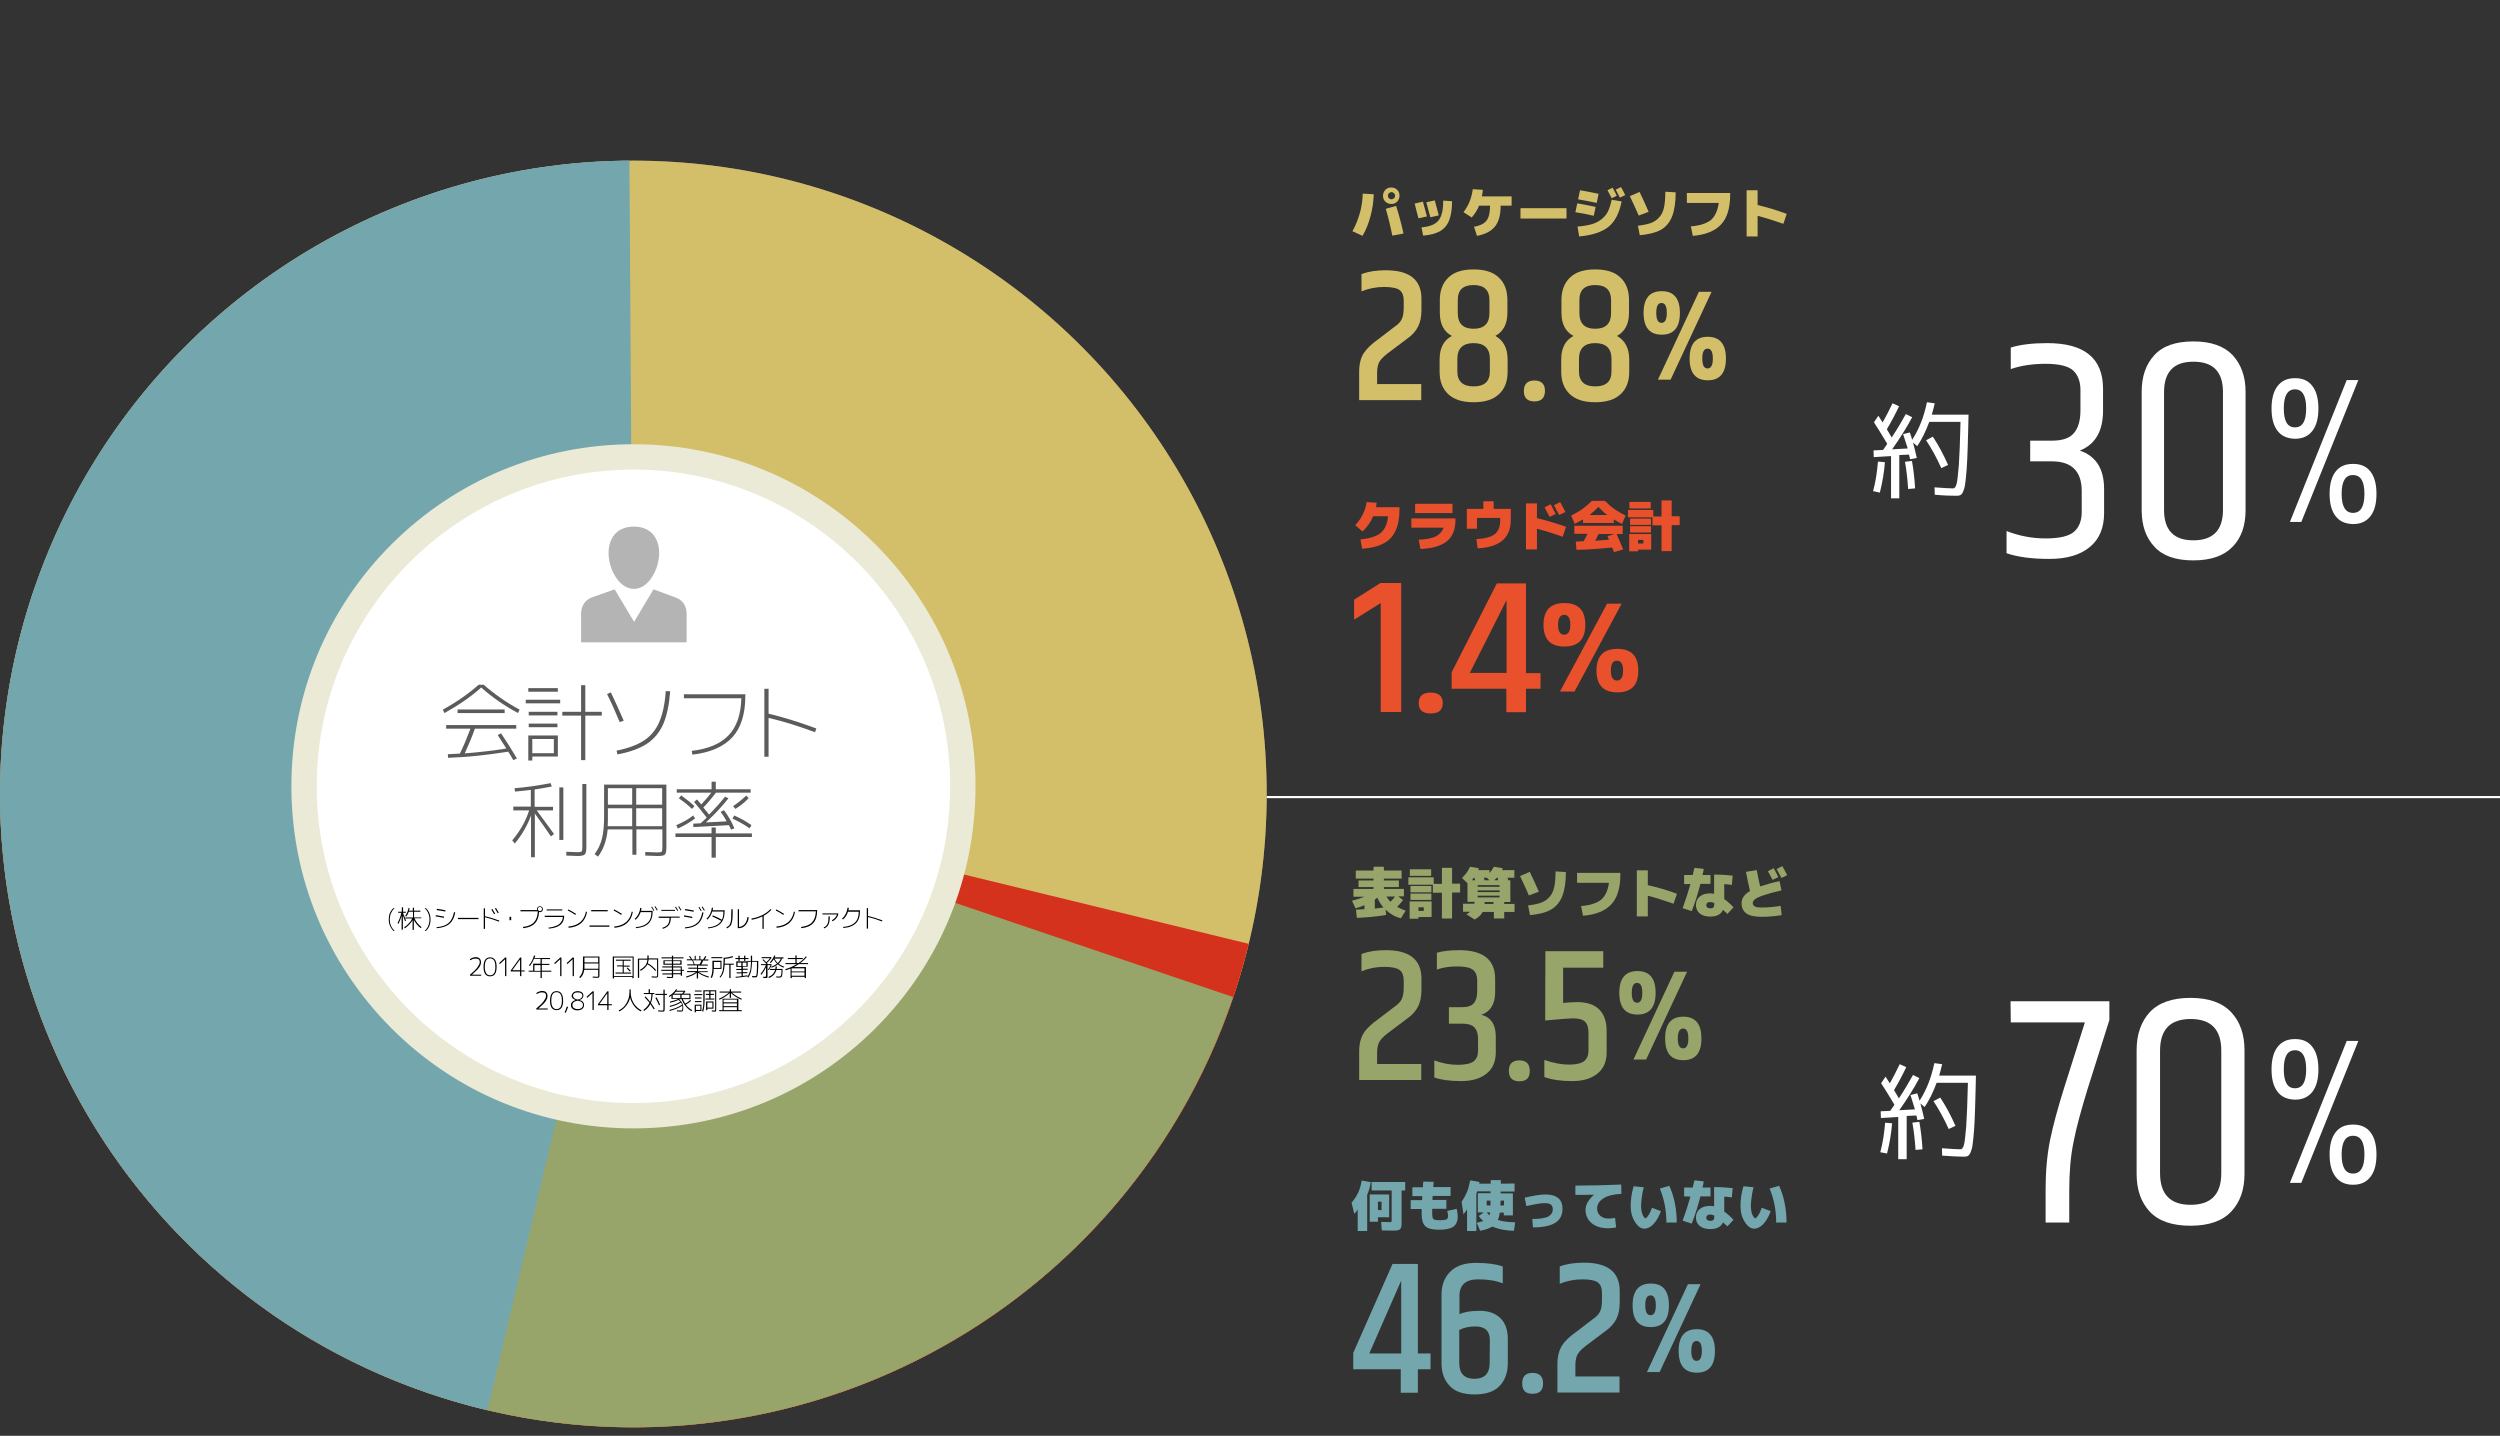 <?xml version="1.0" encoding="utf-8"?>
<!-- Generator: Adobe Illustrator 26.2.1, SVG Export Plug-In . SVG Version: 6.00 Build 0)  -->
<svg version="1.1" id="レイヤー_1" xmlns="http://www.w3.org/2000/svg" xmlns:xlink="http://www.w3.org/1999/xlink" x="0px"
	 y="0px" viewBox="0 0 1184 680" style="enable-background:new 0 0 1184 680;" xml:space="preserve">
<rect x="0" y="0" width="1184" height="680" fill="#333333" stroke="none"/>
<style type="text/css">
	.st0{fill:#FFFFFF;}
	.st1{fill-rule:evenodd;clip-rule:evenodd;fill:#8E766C;}
	.st2{fill-rule:evenodd;clip-rule:evenodd;fill:#D4321C;}
	.st3{fill-rule:evenodd;clip-rule:evenodd;fill:#D3BF6A;}
	.st4{fill:none;}
	.st5{fill-rule:evenodd;clip-rule:evenodd;fill:#98A56A;}
	.st6{fill-rule:evenodd;clip-rule:evenodd;fill:#74A6AD;}
	.st7{fill-rule:evenodd;clip-rule:evenodd;fill:#FFFFFF;}
	.st8{fill:#EAEAD6;}
	.st9{fill-rule:evenodd;clip-rule:evenodd;fill:#B4B4B5;}
	.st10{fill:#5B5B5B;}
	.st11{fill:#D3BF6A;}
	.st12{fill:#E9502C;}
	.st13{fill:#98A56A;}
	.st14{fill:#74A6AD;}
</style>
<rect y="377" class="st0" width="1184" height="1"/>
<g>
	<path class="st0" d="M887.1,232.6c1.2-4.4,1.9-9.1,2.3-14l3.3,0.3c-0.4,4.9-1.2,9.6-2.4,14.4L887.1,232.6z M901.3,205.6l3.2-0.8
		c0.6,1.9,1,3,1.1,3.5c3.3-5.1,5.6-11,7-17.8l3.7,0.5c-0.4,1.6-0.8,3.4-1.4,5.4h17.4c-0.1,6.1-0.3,11.3-0.4,15.4
		c-0.1,4.1-0.3,7.6-0.5,10.6c-0.2,2.9-0.5,5.2-0.7,6.8s-0.6,2.8-1,3.7s-0.9,1.4-1.3,1.6c-0.4,0.2-1,0.3-1.8,0.3
		c-2.7,0-6.2-0.1-10.3-0.5l-0.1-3.5c4,0.3,6.9,0.5,8.8,0.5c0.7,0,1.2-0.6,1.6-2c0.4-1.3,0.7-4.3,1.1-8.9c0.3-4.6,0.6-11.5,0.8-20.6
		h-14.8c-1.7,4.6-3.6,8.4-5.7,11.5l-2-1.7c0.7,2.4,1.2,4.8,1.8,7.3l-3.2,0.6c-0.2-1.1-0.4-1.8-0.5-2.2l-4.6,0.2V236h-3.9v-20
		l-8.2,0.5l-0.1-3.2l4.5-0.2c0.5-0.6,1.1-1.6,2-2.9c-2.5-4.2-4.6-7.6-6.3-10.2l2.1-3.1c0.2,0.4,0.6,0.9,1,1.6c0.5,0.7,0.8,1.2,1,1.6
		c1.5-2.7,3.1-5.7,4.7-9.1l3.1,1.4c-1.7,3.6-3.6,7.2-5.8,10.9c1.3,2.1,2,3.4,2.3,3.9c2.4-3.6,4.6-7.3,6.7-11.1l3,1.5
		c-2.7,5.1-5.9,10.1-9.5,15.2l7.4-0.4C902.9,210.6,902.2,208.4,901.3,205.6z M907,231.3l-3.3,0.3c-0.3-4.7-0.8-9-1.5-12.9l3.3-0.4
		C906.2,222.1,906.7,226.5,907,231.3z M912.2,208.5l3.2-1.7c2.7,4.1,5.1,8.6,7.2,13.4l-3.2,1.5C917.3,217,914.9,212.6,912.2,208.5z"
		/>
	<path class="st0" d="M969.6,162.5c17.6,0,26.4,7.2,26.4,21.6v10.4c0,9.7-3.7,16-11,18.9c7.7,2.6,11.5,8.7,11.5,18.2V243
		c0,6.9-2.2,12.3-6.7,16c-4.5,3.8-10.9,5.7-19.2,5.7c-8.4,0-15.1-0.9-20.3-2.7v-10.5c5.9,2.3,12.1,3.5,18.5,3.5s10.9-1,13.4-3.1
		c2.4-2.1,3.7-5.2,3.7-9.3v-10c0-9.4-4.7-14.1-14.1-14.1h-10.3v-9.8h10.3c5,0,8.5-1.2,10.5-3.7c2-2.4,3-6,3-10.7v-9.6
		c0-4-1.2-7.1-3.4-9.2c-2.3-2.1-6.7-3.2-13.1-3.2c-6.4,0-11.9,0.9-16.5,2.5v-10.2C956.8,163.2,962.6,162.5,969.6,162.5z"/>
	<path class="st0" d="M1014.3,185.5c0-7.2,2-13,6-17.3c4-4.4,10.2-6.5,18.5-6.5s14.5,2.2,18.6,6.5c4,4.4,6.1,10.1,6.1,17.3v56.2
		c0,7.2-2,13-6.1,17.2c-4.1,4.3-10.3,6.5-18.6,6.5c-8.4,0-14.5-2.1-18.5-6.5c-4-4.3-6-10-6-17.2L1014.3,185.5L1014.3,185.5z
		 M1052.8,185.7c0-9.6-4.6-14.4-14-14.4c-9.3,0-13.9,4.8-13.9,14.4v55.8c0,9.6,4.6,14.4,13.9,14.4s14-4.8,14-14.4V185.7z"/>
	<path class="st0" d="M1078.6,204c-1.9-2.5-2.8-6-2.8-10.5s0.9-8.1,2.8-10.6s4.6-3.8,8.3-3.8c3.7,0,6.4,1.2,8.3,3.8
		c1.9,2.5,2.8,6,2.8,10.6c0,4.5-0.9,8-2.8,10.5s-4.6,3.8-8.3,3.8C1083.2,207.7,1080.5,206.5,1078.6,204z M1086.9,202.4
		c3.6,0,5.3-3,5.3-9s-1.8-9-5.3-9s-5.3,3-5.3,9S1083.3,202.4,1086.9,202.4z M1111.4,180h5.5l-27,67.2h-5.4L1111.4,180z
		 M1106.1,244.4c-1.9-2.5-2.8-6-2.8-10.5s0.9-8,2.8-10.5s4.6-3.7,8.3-3.7c3.7,0,6.4,1.2,8.3,3.7s2.8,6,2.8,10.5s-0.9,8-2.8,10.5
		s-4.6,3.8-8.3,3.8C1110.7,248.1,1108,246.9,1106.1,244.4z M1109,233.9c0,6,1.8,9,5.4,9s5.4-3,5.4-9s-1.8-8.9-5.4-8.9
		C1110.8,224.9,1109,227.9,1109,233.9z"/>
	<path class="st0" d="M890.5,545.7c1.2-4.4,1.9-9.1,2.3-14l3.3,0.3c-0.4,4.9-1.2,9.6-2.4,14.3L890.5,545.7z M904.8,518.6l3.2-0.8
		c0.6,1.9,1,3,1.1,3.5c3.3-5.1,5.6-11,7-17.8l3.7,0.5c-0.4,1.6-0.8,3.4-1.4,5.4h17.4c-0.1,6.1-0.3,11.3-0.4,15.4
		c-0.1,4.1-0.3,7.6-0.5,10.6c-0.2,2.9-0.5,5.2-0.7,6.8s-0.6,2.8-1,3.7s-0.9,1.4-1.3,1.6s-1,0.3-1.8,0.3c-2.7,0-6.2-0.2-10.3-0.5
		l-0.1-3.5c4,0.3,6.9,0.5,8.8,0.5c0.7,0,1.2-0.7,1.6-2c0.4-1.3,0.7-4.3,1.1-8.9c0.3-4.7,0.6-11.5,0.8-20.6h-14.8
		c-1.7,4.6-3.6,8.4-5.7,11.5l-2-1.7c0.7,2.4,1.2,4.8,1.8,7.3l-3.2,0.6c-0.2-1.1-0.4-1.8-0.5-2.2l-4.6,0.2V549h-4v-20l-8.2,0.5
		l-0.1-3.2l4.5-0.2c0.5-0.6,1.1-1.6,2-2.9c-2.5-4.2-4.6-7.6-6.3-10.2l2.1-3.1c0.2,0.4,0.6,0.9,1,1.6c0.5,0.7,0.8,1.2,1,1.6
		c1.5-2.7,3.1-5.7,4.7-9.1l3.1,1.4c-1.7,3.6-3.6,7.2-5.8,10.9c1.3,2.1,2,3.4,2.3,3.9c2.4-3.6,4.6-7.3,6.7-11.1l3,1.5
		c-2.7,5.1-5.9,10.1-9.5,15.2l7.4-0.4C906.3,523.6,905.7,521.4,904.8,518.6z M910.5,544.3l-3.3,0.3c-0.3-4.7-0.8-9-1.5-12.9l3.3-0.4
		C909.7,535.1,910.2,539.5,910.5,544.3z M915.7,521.5l3.2-1.7c2.7,4.1,5.1,8.6,7.2,13.4l-3.2,1.5C920.8,530,918.4,525.6,915.7,521.5
		z"/>
	<path class="st0" d="M952.2,474.2H999v8.9l-10.3,32.6c-3.1,10.1-5.4,18.5-6.7,25.3c-1.4,6.8-2,14.4-2,22.8V579h-11.2v-15.8
		c0-8.5,0.7-16.2,2.1-23.2c1.4-6.9,3.7-15.3,6.8-25.2l9.7-30.6h-35.1L952.2,474.2L952.2,474.2z"/>
	<path class="st0" d="M1011.9,497.4c0-7.5,2.1-13.5,6.2-18c4.2-4.5,10.6-6.8,19.3-6.8s15.1,2.3,19.3,6.8c4.2,4.5,6.3,10.5,6.3,18
		v58.5c0,7.5-2.1,13.5-6.3,17.9c-4.2,4.5-10.7,6.7-19.3,6.7c-8.7,0-15.1-2.2-19.3-6.7s-6.2-10.5-6.2-17.9V497.4z M1052,497.6
		c0-10-4.8-15-14.5-15s-14.5,5-14.5,15v58c0,10,4.8,15,14.5,15s14.5-5,14.5-15V497.6z"/>
	<path class="st0" d="M1078.6,517c-1.9-2.5-2.8-6-2.8-10.5s0.9-8.1,2.8-10.6s4.6-3.8,8.3-3.8c3.7,0,6.4,1.2,8.3,3.8
		c1.9,2.5,2.8,6,2.8,10.6c0,4.5-0.9,8-2.8,10.5s-4.6,3.8-8.3,3.8C1083.2,520.7,1080.5,519.5,1078.6,517z M1086.9,515.4
		c3.6,0,5.3-3,5.3-9s-1.8-9-5.3-9c-3.6,0-5.3,3-5.3,9S1083.3,515.4,1086.9,515.4z M1111.4,493h5.5l-27,67.2h-5.4L1111.4,493z
		 M1106.1,557.3c-1.9-2.5-2.8-6-2.8-10.5s0.9-8,2.8-10.5s4.6-3.7,8.3-3.7c3.7,0,6.4,1.2,8.3,3.7s2.8,6,2.8,10.5s-0.9,8-2.8,10.5
		s-4.6,3.8-8.3,3.8S1108,559.8,1106.1,557.3z M1109,546.8c0,6,1.8,9,5.4,9s5.4-3,5.4-9s-1.8-8.9-5.4-8.9S1109,540.9,1109,546.8z"/>
</g>
<g>
	<circle class="st1" cx="300" cy="376" r="299.9"/>
	<path class="st2" d="M229.1,667.4C68.1,628.2-30.6,466,8.6,305.1L591.4,447C552.2,607.9,390,706.6,229.1,667.4z"/>
	<circle class="st3" cx="300" cy="376" r="299.9"/>
	<path class="st2" d="M229.1,667.4C68.1,628.2-30.6,466,8.6,305.1L591.4,447C552.2,607.9,390,706.6,229.1,667.4z"/>
	<path class="st4" d="M370.9,84.6c161,39.2,259.7,201.4,220.5,362.3L8.6,305.1C47.8,144.1,210,45.4,370.9,84.6z"/>
	<path class="st5" d="M203.7,660.1C46.9,606.9-37.2,436.6,15.9,279.7L584,472.2C530.9,629.1,360.6,713.2,203.7,660.1z"/>
	<path class="st4" d="M396.3,91.9c156.9,53.2,241,223.4,187.8,380.3L15.9,279.7C69.1,122.9,239.4,38.8,396.3,91.9z"/>
	<path class="st4" d="M591.9,445.1c-38.2,161.2-199.8,260.9-361,222.8L369.1,84.1C530.3,122.3,630,283.9,591.9,445.1z"/>
	<g>
		<path class="st6" d="M298.1,76.1c10.1-0.1,20.1,0.4,29.9,1.3c-146.7-14-284.9,82-319.9,229.5c-38.1,161.2,61.6,322.8,222.8,361
			L300,376L298.1,76.1z"/>
		<path class="st6" d="M338.3,78.5c0.5,0.1,0.9,0.1,1.4,0.2C339.2,78.6,338.7,78.6,338.3,78.5z"/>
		<path class="st6" d="M329.4,77.5c1.5,0.1,3,0.3,4.4,0.5C332.4,77.8,330.9,77.7,329.4,77.5z"/>
	</g>
	<path class="st4" d="M0.1,377.9c-1-165.6,132.4-300.8,298-301.8l3.8,599.8C136.2,677,1.1,543.5,0.1,377.9z"/>
</g>
<g>
	<circle class="st7" cx="300" cy="372.4" r="156"/>
	<path class="st8" d="M300,222.4c82.8,0,150,67.2,150,150s-67.2,150-150,150s-150-67.2-150-150S217.2,222.4,300,222.4 M300,210.4
		c-43.3,0-84,16.9-114.6,47.4c-30.6,30.6-47.4,71.3-47.4,114.6s16.9,84,47.4,114.6c30.6,30.6,71.3,47.4,114.6,47.4
		s84-16.9,114.6-47.4c30.6-30.6,47.4-71.3,47.4-114.6s-16.9-84-47.4-114.6C384,227.3,343.3,210.4,300,210.4L300,210.4z"/>
</g>
<path class="st9" d="M300.2,278.9c-3.9,0-7-2.9-8.9-6.1c-2.7-4.4-3.8-10.2-2.6-15c1.2-4.7,4.8-8.4,11.5-8.4s10.2,3.7,11.5,8.4
	c1.2,4.7,0.1,10.6-2.6,15C307,276.3,303.9,278.9,300.2,278.9L300.2,278.9z M275.2,290.9c0-3.8,1.7-6.7,5.2-8l10.7-3.8l9.2,15.4
	l9.2-15.4L320,283c3.5,1.2,5.2,4.1,5.2,8v13.2h-25h-25V290.9L275.2,290.9z"/>
<g>
	<path d="M184.1,435.5c0-2.2,0.7-4,2.2-5.4h0.6c-1.5,1.4-2.3,3.2-2.3,5.4c0,2.2,0.8,3.9,2.3,5.4h-0.6
		C184.9,439.4,184.1,437.6,184.1,435.5z"/>
	<path d="M192.2,431.8v0.5h-1.4c0.1,0.2,0.3,0.8,0.8,1.9c0.4,1.1,0.7,1.7,0.7,1.8l-0.5,0.3c0-0.1-0.1-0.3-0.2-0.6s-0.3-0.7-0.4-1.1
		c-0.2-0.4-0.3-0.8-0.4-1.1v6.8h-0.6v-6.6c-0.4,1.4-0.9,2.7-1.5,3.9l-0.4-0.5c0.8-1.5,1.4-3.1,1.8-4.8h-1.5v-0.5h1.7v-2.1h0.6v2.1
		L192.2,431.8L192.2,431.8z M199.5,434.4v0.5h-3.2c0.3,0.7,0.7,1.4,1.3,2.2c0.6,0.7,1.3,1.4,2,2l-0.3,0.5c-0.7-0.5-1.3-1.1-1.9-1.8
		c-0.6-0.7-1-1.4-1.4-2.1v4.7h-0.6v-4.6c-0.4,0.7-0.9,1.4-1.6,2.1c-0.7,0.7-1.4,1.3-2.1,1.8l-0.3-0.5c0.9-0.6,1.6-1.2,2.3-2
		c0.7-0.7,1.2-1.5,1.5-2.2H192v-0.5h3.6v-2.7h-2c-0.3,0.9-0.7,1.6-1.2,2.3l-0.5-0.3c0.8-1.1,1.3-2.4,1.6-3.8l0.5,0.1
		c-0.1,0.4-0.2,0.8-0.3,1.2h1.8v-1.4h0.6v1.4h3v0.5h-3v2.7h3.4V434.4z"/>
	<path d="M203.9,435.5c0,2.2-0.7,4-2.2,5.4h-0.6c1.5-1.4,2.3-3.2,2.3-5.4c0-2.2-0.8-4-2.3-5.4h0.6
		C203.2,431.5,203.9,433.3,203.9,435.5z"/>
	<path d="M206.3,434l0.1-0.6c0.9,0.2,2.2,0.4,3.9,0.7l-0.1,0.6C208.4,434.4,207.2,434.1,206.3,434z M206.8,439.1
		c2.6-0.2,4.5-0.9,5.7-2s2.1-2.8,2.5-5.1l0.6,0.1c-0.4,2.4-1.3,4.2-2.7,5.4c-1.4,1.2-3.4,1.9-6.1,2.1V439.1z M206.8,431l0.1-0.6
		c1.4,0.2,2.7,0.5,4.1,0.7l-0.1,0.6C209.5,431.5,208.2,431.2,206.8,431z"/>
	<path d="M216.9,435.3v-0.6h9.7v0.6H216.9z"/>
	<path d="M229.7,430.3v3.6c2.2,0.5,4.4,1.2,6.8,2.1l-0.2,0.5c-2.3-0.9-4.5-1.6-6.6-2.1v5.5h-0.6v-9.7h0.6V430.3z M232.7,430.8
		l0.5-0.3c0.5,0.8,0.9,1.5,1.3,2.2L234,433C233.6,432.3,233.2,431.5,232.7,430.8z M234.4,430.3l0.5-0.3c0.5,0.8,0.9,1.5,1.3,2.2
		l-0.5,0.3C235.4,431.9,235,431.2,234.4,430.3z"/>
	<path d="M241.3,435.8v-1.6h0.8v1.6H241.3z"/>
	<path d="M254.3,430.6c0-0.4,0.1-0.7,0.4-1c0.3-0.3,0.6-0.4,1-0.4c0.4,0,0.7,0.1,1,0.4c0.3,0.3,0.4,0.6,0.4,1s-0.1,0.7-0.4,1
		s-0.6,0.4-1,0.4c-0.1,0-0.2,0-0.4-0.1c-0.1,2.4-0.8,4.2-2,5.4c-1.2,1.3-3.1,2-5.5,2.3l-0.1-0.6c2.4-0.3,4.1-1,5.2-2.2
		c1.1-1.2,1.7-2.9,1.8-5.2h-8.2V431h7.9C254.4,430.9,254.3,430.7,254.3,430.6z M256.4,431.2c0.2-0.2,0.3-0.4,0.3-0.7
		c0-0.3-0.1-0.5-0.3-0.7c-0.2-0.2-0.4-0.3-0.7-0.3s-0.5,0.1-0.7,0.3c-0.2,0.2-0.3,0.4-0.3,0.7c0,0.3,0.1,0.5,0.3,0.7
		s0.4,0.3,0.7,0.3S256.2,431.4,256.4,431.2z"/>
	<path d="M258,433.7h9.2v0.2c0,1.7-0.6,3.1-1.8,4.1c-1.2,1-3.1,1.6-5.5,1.8l-0.1-0.5c0.7-0.1,1.3-0.1,1.9-0.3s1.2-0.3,1.8-0.6
		c0.6-0.2,1.1-0.5,1.5-0.9s0.8-0.8,1.1-1.4c0.3-0.5,0.4-1.2,0.5-1.8H258V433.7z M258.9,431.2v-0.5h7.4v0.5H258.9z"/>
	<path d="M268.9,431.2l0.3-0.5c1.3,0.7,2.5,1.4,3.6,2.1l-0.3,0.5C271.3,432.5,270.1,431.8,268.9,431.2z M278,431.9
		c-0.4,2.3-1.3,4-2.8,5.3s-3.5,2-5.9,2.2l-0.1-0.6c4.7-0.4,7.5-2.8,8.3-7.1L278,431.9z"/>
	<path d="M279.2,438.9v-0.6h9.4v0.6H279.2z M280,431.6V431h7.8v0.6H280z"/>
	<path d="M290.6,431.2l0.3-0.5c1.3,0.7,2.5,1.4,3.6,2.1l-0.3,0.5C293,432.5,291.8,431.8,290.6,431.2z M299.7,431.9
		c-0.4,2.3-1.3,4-2.8,5.3s-3.5,2-5.9,2.2l-0.1-0.6c4.7-0.4,7.5-2.8,8.3-7.1L299.7,431.9z"/>
	<path d="M308.5,432h-5.1c-0.5,1.4-1.2,2.6-2.4,3.6l-0.4-0.4c1.5-1.4,2.4-3.1,2.6-5.2h0.6c0,0.4-0.1,0.9-0.2,1.4h5.5v0.1
		c0,2.6-0.6,4.5-1.9,5.8s-3.2,2-6,2.3l-0.1-0.5c2.5-0.2,4.4-0.9,5.5-2C307.9,436,308.5,434.3,308.5,432z M308.4,429.6l0.4-0.2
		c0.3,0.4,0.6,1,1.1,1.8l-0.4,0.2C309.2,430.7,308.8,430.1,308.4,429.6z M310,429.4l0.4-0.2c0.4,0.7,0.8,1.3,1.1,1.8l-0.4,0.2
		C310.7,430.5,310.3,429.9,310,429.4z"/>
	<path d="M311.9,434.1h10v0.5h-4.2c0,1.5-0.3,2.6-0.9,3.5c-0.6,0.8-1.6,1.4-2.9,1.8l-0.2-0.5c1.2-0.4,2.1-0.9,2.6-1.6
		s0.8-1.7,0.8-3.1H312L311.9,434.1L311.9,434.1z M313.2,431.4v-0.5h6.5v0.5H313.2z M319.7,429.6l0.4-0.2c0.3,0.4,0.6,1,1.1,1.8
		l-0.4,0.2C320.4,430.8,320.1,430.2,319.7,429.6z M321.2,429.4l0.4-0.2c0.4,0.7,0.8,1.3,1.1,1.8l-0.4,0.2
		C322,430.6,321.6,430,321.2,429.4z"/>
	<path d="M323.9,434.1l0.1-0.6c0.9,0.2,2.2,0.4,3.9,0.7l-0.1,0.6C326.1,434.5,324.8,434.2,323.9,434.1z M324.4,439.2
		c2.6-0.2,4.5-0.9,5.7-2c1.3-1.1,2.1-2.8,2.5-5.1l0.6,0.1c-0.4,2.4-1.3,4.2-2.7,5.4c-1.4,1.2-3.4,1.9-6.1,2.1V439.2z M324.4,431.1
		l0.1-0.6c1.4,0.2,2.7,0.5,4.1,0.7l-0.1,0.6C327.2,431.6,325.8,431.3,324.4,431.1z M330.8,429.7l0.4-0.2c0.3,0.4,0.6,1,1.1,1.8
		l-0.4,0.2C331.5,430.9,331.2,430.3,330.8,429.7z M332.3,429.5l0.4-0.2c0.4,0.7,0.8,1.3,1.1,1.8l-0.4,0.2
		C333,430.7,332.7,430.1,332.3,429.5z"/>
	<path d="M335.4,439.7l-0.1-0.5c1.6-0.1,2.9-0.5,3.9-1s1.8-1.2,2.4-2.1c-1.4-0.7-2.8-1.4-4.3-2.1l0.3-0.5c1.7,0.7,3.1,1.4,4.3,2.1
		c0.5-1,0.7-2.3,0.7-3.9h-5.3c-0.4,1.5-1.2,2.8-2.3,3.8l-0.4-0.4c1.4-1.3,2.3-3,2.5-5.2h0.6c0,0.3-0.1,0.7-0.2,1.2h5.7v0.2
		c0,2.7-0.6,4.6-1.9,6S338.1,439.4,335.4,439.7z"/>
	<path d="M346.4,430.6h0.6v2.3c0,1.5-0.1,2.8-0.3,3.6c-0.2,0.9-0.4,1.5-0.8,2c-0.4,0.4-0.9,0.8-1.6,1.2l-0.3-0.5
		c0.6-0.3,1.1-0.7,1.4-1c0.3-0.4,0.5-1,0.7-1.8s0.2-1.9,0.2-3.4L346.4,430.6L346.4,430.6z M350,439c1.1-0.1,2-0.6,2.7-1.4
		s1.1-1.9,1.3-3.3l0.6,0.1c-0.1,1.6-0.7,2.8-1.6,3.8s-2,1.4-3.4,1.4h-0.2v-9h0.6V439z"/>
	<path d="M355.9,435c1.7-0.2,3.4-0.8,5.1-1.6c1.6-0.8,3-1.8,3.9-2.9l0.4,0.4c-0.9,1-2.1,2-3.6,2.8v6.2h-0.6V434
		c-1.7,0.8-3.3,1.3-5.1,1.6L355.9,435z"/>
	<path d="M367.4,431.2l0.3-0.5c1.3,0.7,2.5,1.4,3.6,2.1l-0.3,0.5C369.8,432.5,368.6,431.8,367.4,431.2z M376.5,431.9
		c-0.4,2.3-1.3,4-2.8,5.3s-3.5,2-5.9,2.2l-0.1-0.6c4.7-0.4,7.5-2.8,8.3-7.1L376.5,431.9z"/>
	<path d="M378.2,431h8.8v0.2c0,2.6-0.6,4.6-1.8,5.9c-1.2,1.4-3.1,2.2-5.7,2.5l-0.1-0.6c2.4-0.3,4.1-1,5.2-2.2s1.7-2.9,1.8-5.2h-8.2
		L378.2,431L378.2,431z"/>
	<path d="M389.5,433.1v-0.5h7.5v0.5c-0.2,0.7-0.5,1.3-1,1.9c-0.5,0.5-1,1-1.7,1.3l-0.3-0.5c1.2-0.6,2-1.5,2.4-2.7L389.5,433.1
		L389.5,433.1z M390.1,439.2c0.9-0.3,1.5-0.9,1.8-1.7c0.4-0.8,0.5-1.9,0.5-3.5h0.6c0,1.6-0.2,2.9-0.6,3.8s-1.1,1.5-2.1,1.9
		L390.1,439.2z"/>
	<path d="M406.7,431.8h-5.1c-0.4,1.4-1.2,2.7-2.4,3.7l-0.4-0.4c1.5-1.4,2.3-3.1,2.6-5.2h0.6c0,0.4-0.1,0.8-0.2,1.2h5.5v0.2
		c0,2.6-0.6,4.6-1.9,5.9s-3.2,2.1-6,2.3l-0.1-0.5c2.5-0.2,4.4-0.9,5.5-2C406.1,435.8,406.7,434.1,406.7,431.8z"/>
	<path d="M411.1,430.2v3.6c2.2,0.5,4.4,1.2,6.8,2.1l-0.2,0.5c-2.3-0.9-4.5-1.6-6.6-2.1v5.5h-0.6v-9.7h0.6V430.2z"/>
	<path d="M225.1,454c-0.4,0-0.8,0.1-1.2,0.2c-0.4,0.2-0.9,0.4-1.2,0.6l-0.2-0.5c0.4-0.3,0.8-0.5,1.3-0.7s1-0.3,1.4-0.3
		c0.8,0,1.5,0.2,1.9,0.6s0.7,1,0.7,1.8s-0.3,1.6-0.9,2.5c-0.6,0.9-1.8,2-3.4,3.4l0,0h4.4v0.5h-5.3v-0.5c1.8-1.5,3-2.7,3.6-3.6
		s1-1.6,1-2.3c0-0.6-0.2-1.1-0.5-1.4C226.2,454.1,225.7,454,225.1,454z"/>
	<path d="M232.1,453.4c2,0,3.1,1.5,3.1,4.5s-1,4.5-3.1,4.5s-3.1-1.5-3.1-4.5S230.1,453.4,232.1,453.4z M232.1,461.9
		c0.8,0,1.4-0.3,1.9-1c0.4-0.6,0.6-1.7,0.6-3c0-1.4-0.2-2.4-0.6-3c-0.4-0.6-1-1-1.9-1c-1.7,0-2.5,1.3-2.5,4S230.5,461.9,232.1,461.9
		z"/>
	<path d="M239.2,462.3v-8l0,0l-2.5,2.3l-0.3-0.5l2.8-2.6h0.6v8.8L239.2,462.3L239.2,462.3z"/>
	<path d="M246.9,459.6h1.6v0.5h-1.6v2.2h-0.6v-2.2h-4.4v-0.5l4.4-6.1h0.6V459.6z M246.3,459.6v-5.2l0,0l-3.7,5.1l0,0h3.7V459.6z"/>
	<path d="M252.9,452.5l0.6,0.1c-0.1,0.4-0.2,0.8-0.4,1.1h7.4v0.5h-3.9v2.3h3.6v0.5h-3.6v2.7h4.5v0.5h-4.5v3H256v-3h-5.6v-0.5h2.1
		v-3.3h3.5v-2.3h-3.1c-0.5,1.2-1.1,2.3-1.9,3.4l-0.5-0.3C251.6,455.9,252.4,454.3,252.9,452.5z M256,457.1h-2.9v2.7h2.9V457.1z"/>
	<path d="M265.3,462.3v-8l0,0l-2.5,2.3l-0.3-0.5l2.8-2.6h0.6v8.8L265.3,462.3L265.3,462.3z"/>
	<path d="M271.2,462.3v-8l0,0l-2.5,2.3l-0.3-0.5l2.8-2.6h0.6v8.8L271.2,462.3L271.2,462.3z"/>
	<path d="M276.2,453h7.7v8.8c0,0.6-0.1,0.9-0.2,1.1c-0.1,0.1-0.5,0.2-1.1,0.2c-0.2,0-0.8,0-1.9-0.1v-0.5c1.1,0,1.7,0.1,1.8,0.1
		c0.4,0,0.6,0,0.7-0.1s0.1-0.3,0.1-0.7v-2.5h-6.6c-0.2,1.6-0.8,2.9-1.9,3.9l-0.5-0.4c0.7-0.7,1.1-1.4,1.4-2.2
		c0.3-0.8,0.4-1.9,0.4-3.2V453H276.2z M276.8,456.3v1.3c0,0.5,0,0.9,0,1.2h6.6v-2.5H276.8z M276.8,455.8h6.5v-2.3h-6.5V455.8z"/>
	<path d="M290.8,462.8v0.6h-0.6V453h9.9v10.3h-0.6v-0.6h-8.7V462.8z M299.6,462.3v-8.8h-8.8v8.8H299.6z M295.4,460.6h3.5v0.5h-7.4
		v-0.5h3.4v-2.9h-2.7v-0.5h2.7V455h-3.2v-0.5h7v0.5h-3.3v2.3h2.8v0.5h-2.8V460.6z M298.2,460.1c-0.5-0.6-1-1.1-1.4-1.6l0.4-0.3
		c0.5,0.5,1,1,1.5,1.6L298.2,460.1z"/>
	<path d="M306.6,452.5h0.6v1.1v0.3h4.5v7.8c0,0.6-0.1,0.9-0.2,1.1c-0.1,0.1-0.5,0.2-1.1,0.2c-0.1,0-0.7,0-1.8-0.1v-0.5
		c1.1,0,1.7,0.1,1.8,0.1c0.4,0,0.6,0,0.7-0.1s0.1-0.3,0.1-0.7v-7.3h-4c-0.1,0.7-0.2,1.2-0.4,1.8c1.5,0.8,2.8,1.9,4,3.3l-0.5,0.3
		c-1.1-1.3-2.3-2.4-3.7-3.1c-0.6,1.2-1.6,2.2-3.2,3.1l-0.3-0.5c1.1-0.6,1.9-1.3,2.5-2c0.6-0.8,0.9-1.7,1-2.8h-3.9v8.6h-0.6V454h4.5
		v-0.3V452.5z"/>
	<path d="M323.9,459.3v0.5H323v2.3h-0.6v-0.7h-3.6v0.9c0,0.4-0.1,0.7-0.2,0.8c-0.1,0.1-0.5,0.1-1.1,0.1c-0.4,0-0.9,0-1.7-0.1v-0.5
		c0.7,0,1.3,0.1,1.7,0.1c0.4,0,0.6,0,0.6,0s0.1-0.1,0.1-0.3v-0.9h-4.5V461h4.5v-1.2h-5v-0.5h5v-1.1h-4.5v-0.5h4.5v-0.8h-3.4h-0.6
		v-2.1h4v-0.9h-4.9v-0.5h4.9v-0.8h0.6v0.8h4.9v0.5h-4.9v0.9h4v2.1h-4v0.8h4.1v1.6L323.9,459.3L323.9,459.3z M314.8,456.4h3.4v-1.2
		h-3.4V456.4z M318.8,456.4h3.4v-1.2h-3.4V456.4z M318.8,459.3h3.6v-1.1h-3.6V459.3z M318.8,460.9h3.6v-1.2h-3.6V460.9z"/>
	<path d="M335.2,459.9v0.5H331c1.1,0.8,2.7,1.5,4.7,2.1l-0.2,0.5c-2.2-0.7-3.8-1.5-4.9-2.3v2.7H330v-2.7c-1.1,0.9-2.7,1.6-4.9,2.3
		l-0.2-0.5c2-0.6,3.6-1.3,4.7-2.1h-4.2v-0.5h4.7v-1.1H326v-0.5h4.1v-1.1h-4.6v-0.5h3.1c-0.3-0.7-0.6-1.4-0.8-1.9h-2.5v-0.5h1.9
		c-0.2-0.4-0.5-0.8-0.9-1.3l0.5-0.2c0.4,0.5,0.7,1,1,1.6h1.2v-1.7h0.5v1.7h1.7v-1.7h0.5v1.7h1.3c0.4-0.6,0.7-1.1,1-1.6l0.5,0.2
		c-0.2,0.5-0.5,0.9-0.8,1.4h1.8v0.5H333c-0.2,0.7-0.5,1.3-0.9,1.9h3.1v0.5h-4.6v1.1h4.1v0.5h-4.1v1.1h4.6V459.9z M331.3,456.7
		c0.4-0.6,0.7-1.2,0.9-1.9h-4c0.3,0.7,0.6,1.3,0.8,1.9H331.3z"/>
	<path d="M337.5,455h4.2v3.9H338c0,1.8-0.3,3.2-0.9,4.3l-0.5-0.3c0.5-1.1,0.8-2.6,0.8-4.5V455H337.5z M336.9,453.8v-0.5h5.2v0.5
		H336.9z M338.1,458.4h3.1v-2.8h-3.1V458.4z M343.2,456.4h4.3v0.5H346v6.3h-0.6v-6.3h-2.2c-0.1,1.5-0.3,2.7-0.6,3.6
		c-0.3,0.9-0.8,1.7-1.4,2.5l-0.4-0.3c0.5-0.6,0.9-1.2,1.1-1.9c0.3-0.6,0.5-1.5,0.6-2.7c0.1-1.1,0.2-2.6,0.2-4.5
		c1.7-0.1,3.1-0.4,4.3-0.8l0.2,0.5c-1.1,0.4-2.4,0.7-3.9,0.8C343.3,454.9,343.3,455.6,343.2,456.4z"/>
	<path d="M351.1,458.9v-1h-1.8h-0.6v-2.6h5.2v-0.2h1.7c0-0.5,0-1.3,0-2.5h0.6c0,0.9,0,1.7,0,2.5h2.9v0.3c0,1.8,0,3.1-0.1,4.1
		c0,1-0.1,1.7-0.2,2.2s-0.2,0.8-0.4,1c-0.1,0.1-0.3,0.2-0.6,0.2c-0.4,0-0.9,0-1.6-0.1v-0.6c0.7,0.1,1.2,0.1,1.5,0.1
		c0.2,0,0.3-0.1,0.5-0.4c0.1-0.3,0.2-0.9,0.2-1.8c0.1-1,0.1-2.4,0.1-4.4v-0.2h-2.3c-0.1,1.9-0.3,3.4-0.5,4.5c-0.3,1.1-0.7,2.1-1.3,3
		l-0.5-0.3c0.6-0.8,1-1.8,1.3-2.8c0.3-1.1,0.4-2.5,0.5-4.4h-1.6v2.3h-0.5h-1.8v1h2.3v0.5h-2.3v1.1h2.1v0.5h-2.1v1.3
		c0.8-0.1,1.5-0.2,2.2-0.3v0.5c-1.9,0.3-3.8,0.5-5.6,0.7v-0.5c0.9-0.1,1.9-0.1,2.8-0.3V461h-2.3v-0.5h2.3v-1.1h-2.5v-0.5H351.1z
		 M354.5,453.7v0.5H353v0.9h-0.6v-0.9h-2.1v0.9h-0.6v-0.9h-1.4v-0.5h1.4v-1.1h0.6v1.1h2.1v-1.1h0.6v1.1H354.5z M349.3,457.5h1.8
		v-1.6h-1.8V457.5z M353.5,457.5v-1.6h-1.8v1.6H353.5z"/>
	<path d="M362.3,462.6c0.2,0,0.3,0,0.4-0.1c0-0.1,0.1-0.3,0.1-0.8V458c-0.6,1.4-1.4,2.7-2.3,3.7l-0.3-0.5c1-1.1,1.8-2.5,2.5-4.1
		h-2.3v-0.5h2.6c-0.7-0.8-1.3-1.5-1.9-2l0.4-0.3c0.4,0.4,0.9,0.9,1.4,1.4c0.7-0.6,1.3-1.3,1.8-1.9h-4v-0.5h4.6v0.5
		c-0.6,0.8-1.3,1.5-2.1,2.3c0,0,0.1,0.1,0.2,0.2s0.2,0.3,0.3,0.3h1.7v0.5c-0.4,0.9-0.8,1.7-1.3,2.4l-0.4-0.3
		c0.5-0.6,0.9-1.3,1.2-2.1h-1.4v4.7c0,0.6,0,1-0.1,1.2s-0.3,0.2-0.7,0.2c-0.2,0-0.6,0-1.3-0.1v-0.5
		C361.7,462.6,362.1,462.6,362.3,462.6z M367.8,458.9h2.8c0,1.2,0,2-0.1,2.6s-0.2,1-0.4,1.2c-0.2,0.2-0.5,0.3-0.9,0.3
		s-0.9,0-1.6-0.1v-0.5c0.6,0.1,1.1,0.1,1.5,0.1c0.2,0,0.4-0.1,0.6-0.2c0.1-0.1,0.2-0.4,0.3-0.9c0.1-0.5,0.1-1.1,0.1-2h-2.4
		c-0.5,1.7-1.6,3-3.5,3.8l-0.3-0.5c0.9-0.4,1.6-0.8,2.1-1.4c0.5-0.5,0.9-1.2,1.1-1.9h-2.4v-0.5h2.5c0.1-0.4,0.1-0.8,0.1-1.2h0.6
		C367.9,458,367.9,458.5,367.8,458.9z M365,456.1l-0.4-0.3c0.9-1,1.6-2.1,2.1-3.3l0.5,0.1c-0.1,0.2-0.2,0.5-0.3,0.8h4.2v0.5h-0.7
		c-0.3,1-0.9,1.8-1.6,2.5c0.7,0.6,1.6,1.1,2.5,1.4l-0.2,0.5c-1-0.4-1.9-0.9-2.7-1.6c-0.8,0.7-1.8,1.2-3,1.6l-0.2-0.5
		c1.1-0.3,2-0.8,2.8-1.4c-0.6-0.6-1.1-1.3-1.5-2.1C366,455,365.5,455.6,365,456.1z M368.3,456.1c0.7-0.6,1.2-1.3,1.5-2.1h-3
		C367.2,454.8,367.7,455.5,368.3,456.1z"/>
	<path d="M376,458h5.7v5.2h-0.6v-0.6H375v0.6h-0.6v-4.5c-0.7,0.3-1.5,0.6-2.3,0.8l-0.2-0.5c2-0.6,3.8-1.4,5.5-2.4H372v-0.5h4.7v-1.9
		h-3.6v-0.5h3.6v-1.2h0.6v1.2h2.9v0.5h-2.9v1.9h0.9c1.5-1,2.6-2.1,3.5-3.2l0.4,0.3c-0.8,1-1.8,2-3.1,2.9h3.7v0.5h-4.4
		C377.6,457.1,376.8,457.6,376,458z M374.9,460.1h6.1v-1.5h-6.1V460.1z M374.9,460.5v1.6h6.1v-1.6H374.9z"/>
	<path d="M256.6,470c-0.4,0-0.8,0.1-1.2,0.2c-0.4,0.2-0.9,0.4-1.2,0.6l-0.2-0.5c0.4-0.3,0.8-0.5,1.3-0.7s1-0.3,1.4-0.3
		c0.8,0,1.5,0.2,1.9,0.6s0.7,1,0.7,1.8s-0.3,1.6-0.9,2.5s-1.8,2-3.4,3.4l0,0h4.4v0.5H254v-0.5c1.8-1.5,3-2.7,3.6-3.6s1-1.6,1-2.3
		c0-0.6-0.2-1.1-0.5-1.4C257.7,470.1,257.2,470,256.6,470z"/>
	<path d="M263.6,469.4c2,0,3.1,1.5,3.1,4.5s-1,4.5-3.1,4.5s-3.1-1.5-3.1-4.5S261.6,469.4,263.6,469.4z M263.6,477.9
		c0.8,0,1.4-0.3,1.9-1c0.4-0.6,0.6-1.7,0.6-3c0-1.4-0.2-2.4-0.6-3s-1-1-1.9-1c-1.7,0-2.5,1.3-2.5,4S262,477.9,263.6,477.9z"/>
	<path d="M268.4,476.8h0.7l-1.1,2.8h-0.6L268.4,476.8z"/>
	<path d="M271.6,470c0.5-0.4,1.2-0.6,2-0.6s1.5,0.2,2,0.6s0.7,0.9,0.7,1.5c0,0.5-0.2,0.9-0.5,1.3s-0.8,0.6-1.4,0.8l0,0
		c1.5,0.4,2.2,1.2,2.2,2.4c0,0.8-0.3,1.3-0.8,1.8c-0.5,0.4-1.3,0.7-2.3,0.7s-1.7-0.2-2.3-0.7c-0.5-0.4-0.8-1-0.8-1.8
		c0-0.6,0.2-1.1,0.6-1.5s0.9-0.7,1.6-0.9l0,0c-0.6-0.2-1-0.5-1.4-0.8c-0.3-0.4-0.5-0.8-0.5-1.3C270.9,470.9,271.1,470.4,271.6,470z
		 M273.6,473.9c-1.7,0.3-2.5,1-2.5,2.1c0,0.6,0.2,1.1,0.7,1.4c0.4,0.3,1.1,0.5,1.8,0.5c0.8,0,1.4-0.2,1.8-0.5
		c0.4-0.4,0.7-0.8,0.7-1.4C276.1,474.9,275.3,474.2,273.6,473.9z M273.6,473.4c0.7-0.1,1.2-0.3,1.6-0.7c0.4-0.3,0.6-0.7,0.6-1.2
		s-0.2-0.9-0.6-1.1c-0.4-0.3-0.9-0.4-1.6-0.4s-1.2,0.1-1.6,0.4s-0.6,0.7-0.6,1.1c0,0.5,0.2,0.9,0.6,1.2
		C272.4,473.1,273,473.3,273.6,473.4z"/>
	<path d="M280.6,478.3v-8l0,0l-2.5,2.3l-0.3-0.5l2.8-2.6h0.6v8.8L280.6,478.3L280.6,478.3z"/>
	<path d="M288.2,475.6h1.6v0.5h-1.6v2.2h-0.6v-2.2h-4.4v-0.5l4.4-6.1h0.6V475.6z M287.6,475.6v-5.2l0,0l-3.7,5.1l0,0h3.7V475.6z"/>
	<path d="M293,478.5c1.6-0.7,2.8-1.8,3.7-3.4s1.4-3.2,1.4-5.1v-1.4h0.6v1.4c0,1.9,0.5,3.5,1.4,5.1c0.9,1.5,2.2,2.6,3.7,3.4l-0.3,0.5
		c-1.2-0.6-2.3-1.4-3.2-2.6s-1.5-2.5-1.9-3.9c-0.3,1.5-1,2.8-1.9,3.9c-0.9,1.2-2,2-3.2,2.6L293,478.5z"/>
	<path d="M305.3,472.3l0.4-0.4c0.7,0.7,1.4,1.6,2.2,2.6c0.4-1,0.6-2.2,0.6-3.7h-3.6v-0.5h2.3v-1.8h0.6v1.8h2.1v0.5h-0.8
		c-0.1,1.7-0.4,3.1-0.8,4.2c0.5,0.7,1.1,1.6,1.8,2.7l-0.5,0.3c-0.7-1.1-1.2-1.9-1.6-2.5c-0.6,1.3-1.6,2.4-3,3.3l-0.3-0.5
		c1.4-1,2.3-2.1,2.9-3.4C306.9,474.1,306.1,473.2,305.3,472.3z M315.9,470.7v0.5h-1.1v6.5c0,0.6-0.1,1.1-0.2,1.2
		c-0.1,0.2-0.5,0.2-1,0.2s-1.1,0-1.9-0.1v-0.5c0.8,0,1.4,0.1,1.8,0.1c0.3,0,0.6,0,0.6-0.1s0.1-0.4,0.1-0.8v-6.5h-3.8v-0.5h3.8v-2
		h0.6v2L315.9,470.7L315.9,470.7z M310.4,472.6l0.5-0.3c0.7,1.2,1.3,2.4,1.7,3.6l-0.5,0.2C311.6,475,311.1,473.8,310.4,472.6z"/>
	<path d="M317,472.2l-0.2-0.5c1.5-0.9,2.6-2,3.4-3.2l0.5,0.1c-0.1,0.1-0.2,0.4-0.4,0.6h4.2v0.5c-0.2,0.3-0.5,0.6-0.8,0.9h3.3v2.6
		h-3.6c0.3,0.7,0.6,1.4,1.1,2.1c0.9-0.4,1.7-1,2.4-1.7l0.4,0.4c-0.7,0.7-1.6,1.3-2.5,1.8c0.8,1.1,1.8,1.9,3,2.6l-0.3,0.5
		c-1.1-0.6-2-1.4-2.9-2.5c-0.8-1-1.4-2.1-1.8-3.2h-0.7c-0.2,0.1-0.3,0.2-0.4,0.2c0.6,0.5,1.1,1,1.4,1.7s0.5,1.4,0.5,2.1
		c0,0.8-0.1,1.3-0.2,1.5c-0.2,0.3-0.5,0.4-0.9,0.4s-1,0-1.9-0.1v-0.5c0.8,0,1.4,0.1,1.8,0.1c0.2,0,0.4,0,0.5-0.1
		c0.1,0,0.2-0.2,0.2-0.4c0-0.2,0.1-0.5,0.1-1c0-0.2,0-0.5-0.1-0.8c-1.4,1-3.4,1.8-5.9,2.5l-0.2-0.5c2.6-0.6,4.6-1.5,6-2.5
		c-0.1-0.4-0.3-0.7-0.5-1c-1.2,0.8-3,1.5-5.2,2.1l-0.2-0.5c2.2-0.5,3.9-1.2,5.1-2c-0.3-0.3-0.6-0.6-0.9-0.8c-1,0.5-2.3,0.9-3.9,1.3
		l-0.2-0.5c1.6-0.4,3-0.8,4-1.3H318v-1.7C317.8,471.7,317.4,471.9,317,472.2z M322.2,471.1h-3.6v1.6h3.6V471.1z M323,470.6
		c0.3-0.3,0.6-0.6,0.8-0.9H320c-0.2,0.3-0.5,0.6-0.8,0.9H323z M322.8,471.1v1.6h3.7v-1.6H322.8z"/>
	<path d="M328.8,471.3v-0.5h3.8v0.5H328.8z M329.1,469.6v-0.5h3.2v0.5H329.1z M329.6,478.8v0.6H329v-3.6h3.2v3H329.6z M329.1,472.9
		v-0.5h3.1v0.5H329.1z M329.1,474.6v-0.5h3.1v0.5H329.1z M329.6,478.3h2.1v-2h-2.1V478.3z M335.9,469.5h-2.2v4.1
		c0,1.3-0.1,2.4-0.2,3.3s-0.3,1.6-0.5,2.3l-0.5-0.4c0.2-0.7,0.4-1.4,0.5-2.2c0.1-0.8,0.1-1.9,0.1-3.3V469h6.1v8.8
		c0,0.6,0,0.9-0.1,1.1s-0.3,0.2-0.8,0.2c-0.2,0-0.6,0-1.2-0.1v-0.5c0.6,0,1,0.1,1.1,0.1c0.2,0,0.3,0,0.4-0.1s0.1-0.3,0.1-0.7v-8.3
		h-2.2v1.2h1.6v0.5h-1.6v1.7h1.8v0.5h-4.2v-0.5h1.8v-1.7h-1.6v-0.5h1.6L335.9,469.5L335.9,469.5z M335,477.7v0.7h-0.6v-4.1h3.5v3.4
		H335z M335,477.2h2.4v-2.4H335V477.2z"/>
	<path d="M351,469.6v0.5h-4.4c1.1,1,2.7,2,4.7,2.9l-0.2,0.5c-2.1-1-3.8-2-4.9-3.2v2.3h-0.6v-2.3c-1.1,1.1-2.7,2.2-4.9,3.2l-0.2-0.5
		c2-0.9,3.6-1.9,4.7-2.9h-4.4v-0.5h4.8v-1.1h0.6v1.1H351z M351.2,478.9h-10.6v-0.5h1.6V473h7.5v5.4h1.6v0.5H351.2z M342.7,474.7h6.3
		v-1.3h-6.3V474.7z M342.7,475.2v1.3h6.3v-1.3H342.7z M342.7,477v1.4h6.3V477H342.7z"/>
</g>
<g>
	<path class="st10" d="M229.1,324.3c5,4.4,10.7,8.4,17,11.8l-0.8,1.6c-6.6-3.6-12.4-7.6-17.4-12.1c-5,4.5-10.9,8.5-17.4,12.1
		l-0.8-1.6c6.4-3.5,12.1-7.5,17-11.8H229.1z M235.7,348.1l1.6-0.8c2.8,4.2,5.3,8.1,7.5,11.9l-1.7,0.8c-1.1-1.9-1.9-3.3-2.4-4
		c-10,1.6-19.5,2.6-28.5,2.9l-0.1-1.7c1.3-0.1,3.2-0.2,5.7-0.3c1.7-3.4,3.3-7.3,5-11.8h-11.5v-1.7h33.2v1.7h-19.6
		c-1.4,4.1-3.1,7.9-4.8,11.7c6.7-0.5,13.2-1.3,19.7-2.3C237.6,351.1,236.3,349,235.7,348.1z M216.7,337.7V336H239v1.7H216.7z"/>
	<path class="st10" d="M249,333.1v-1.7h16.3v1.7H249z M250.2,327.6v-1.7h14v1.7H250.2z M252.1,358.4v1.8h-1.9v-11.9h14v10h-12.1
		V358.4z M250.4,338.8v-1.7H264v1.7H250.4z M250.4,344.4v-1.7H264v1.7H250.4z M252.1,356.7h10.2V350h-10.2L252.1,356.7L252.1,356.7z
		 M285,337.1v1.8h-7.8V360h-2v-21.1h-8.9v-1.8h8.9v-12.6h2v12.6H285z"/>
	<path class="st10" d="M287.5,328.7l1.8-0.8c2.1,4.5,4.2,8.9,6.1,13.4l-1.9,0.7C291.5,337.2,289.5,332.7,287.5,328.7z M317.4,327.4
		c-0.5,6.5-1.6,11.6-3.3,15.6c-1.8,3.9-4.3,7-7.8,9.3c-3.4,2.2-8,3.9-13.9,5l-0.4-1.8c5.5-1.1,9.8-2.7,13-4.8c3.2-2.1,5.6-5,7.2-8.7
		s2.7-8.6,3.1-14.7L317.4,327.4z"/>
	<path class="st10" d="M323.7,328.8H353v0.6c0,8.6-2,15.2-6.1,19.7s-10.4,7.3-19,8.3l-0.3-1.8c7.9-0.9,13.7-3.4,17.5-7.4
		s5.8-9.8,6-17.5h-27.2v-1.9H323.7z"/>
	<path class="st10" d="M364,326.2V338c7.2,1.7,14.7,4.1,22.6,7l-0.6,1.8c-7.7-2.9-15.1-5.2-22-6.8v18.4h-2v-32.2L364,326.2
		L364,326.2z"/>
	<path class="st10" d="M261.9,382v1.8h-7.7c2.4,3.2,5.1,6.9,8.2,11.2l-1.5,1.1c-2.1-3.1-4.6-6.7-7.6-10.8V406h-1.8v-19.8
		c-1.7,4.7-4.3,9.2-7.7,13.3l-1.2-1.5c3.7-4.4,6.4-9.1,8-14.2h-7.5V382h8.3v-7.9c-2.2,0.3-4.7,0.5-7.5,0.8l-0.2-1.6
		c5.1-0.4,10.8-1.2,17.1-2.4l0.5,1.6c-2.3,0.5-5.1,0.9-8.1,1.4v8.2h8.7V382z M264.9,397.8v-24.9h1.9v24.9H264.9z M275.8,371.3h1.9
		V401c0,1.9-0.2,3.1-0.7,3.6s-1.5,0.8-3.2,0.8c-0.9,0-2.8-0.1-5.6-0.2v-1.8c2.7,0.1,4.5,0.2,5.4,0.2c1,0,1.6-0.1,1.9-0.4
		c0.2-0.3,0.3-1,0.3-2.2L275.8,371.3L275.8,371.3z"/>
	<path class="st10" d="M286,371.6h29.6v29.5c0,1.9-0.2,3.2-0.7,3.6c-0.5,0.5-1.6,0.7-3.5,0.7c-0.5,0-2.5-0.1-5.8-0.2v-1.7
		c3.3,0.1,5.2,0.2,5.6,0.2c1.3,0,2-0.1,2.2-0.4c0.2-0.2,0.3-1,0.3-2.2v-8.3h-12.3v12h-1.9v-12h-11.7c-0.5,5.2-2,9.5-4.6,12.9
		l-1.6-1.2c1.7-2.2,2.8-4.7,3.5-7.4c0.7-2.7,1-6.3,1-10.7v-14.8H286z M299.4,382.8h-11.5v4.2c0,1.5,0,3-0.1,4.3h11.6V382.8z
		 M299.4,381.1v-7.8h-11.5v7.8H299.4z M301.3,381.1h12.3v-7.8h-12.3V381.1z M301.3,382.8v8.5h12.3v-8.5H301.3z"/>
	<path class="st10" d="M337,391.9h2v2.8h17.1v1.7H339v9.8h-2v-9.8h-17.1v-1.7H337V391.9z M320.3,390.8c3.2-1.4,5.9-2.9,8-4.6
		l0.9,1.4c-2.2,1.7-4.9,3.3-8.2,4.8L320.3,390.8z M341.3,384.5l1.6-0.8c2,2.7,3.7,5.6,4.9,8.6l-1.6,0.6c-0.2-0.5-0.5-1.2-1-2.1
		l-16.8,0.9l-0.1-1.6l3.5-0.2c0.7-0.6,1.7-1.5,2.9-2.7c-1.9-2.5-3.9-4.9-6-7.4l1.4-1.2c0.2,0.3,0.6,0.7,1,1.2s0.8,0.9,1,1.2
		c1.7-1.8,3.3-3.7,4.8-5.6h-16.4v-1.6H337v-3.6h2v3.6h16.5v1.6h-16.4c-1.9,2.5-3.9,4.9-6,7c0.1,0.2,0.5,0.7,1.2,1.5s1.2,1.5,1.5,1.9
		c2.6-2.6,5.1-5.4,7.6-8.5l1.6,0.8c-3.3,4.1-6.8,7.9-10.7,11.4l9.8-0.5C343.2,387.2,342.2,385.7,341.3,384.5z M327.7,383.1
		c-1.6-1.6-3.7-3.3-6.2-5l1.1-1.4c2.4,1.7,4.5,3.4,6.3,5.1L327.7,383.1z M346.9,387.7l0.8-1.5c3.4,1.5,6.1,3.1,8.2,4.6l-0.9,1.5
		C352.7,390.7,350,389.1,346.9,387.7z M348.3,383.1l-1.1-1.3c2.2-1.5,4.2-3.1,6.2-5l1.2,1.2C352.8,379.9,350.7,381.6,348.3,383.1z"
		/>
</g>
<g>
	<path class="st11" d="M645.3,111.7l-4.8-2.2c1.5-2.6,2.6-5.4,3.5-8.5s1.3-6.2,1.4-9.3l5.2,0.3c-0.1,3.4-0.6,6.9-1.5,10.3
		C648.2,105.7,647,108.8,645.3,111.7z M661.7,89.9c0.8,0.8,1.1,1.7,1.1,2.8c0,1.1-0.4,2-1.1,2.8c-0.8,0.8-1.7,1.1-2.8,1.1
		s-2-0.4-2.8-1.1c-0.8-0.8-1.1-1.7-1.1-2.8c0-1.1,0.4-2,1.1-2.8c0.8-0.8,1.7-1.1,2.8-1.1C660.1,88.8,661,89.2,661.7,89.9z
		 M664.7,110.6l-5.3,1c-0.9-4.5-1.9-8.7-3.1-12.7l4.9-1.4C662.5,101.6,663.7,106,664.7,110.6z M660.2,93.9c0.3-0.3,0.5-0.7,0.5-1.2
		s-0.2-0.9-0.5-1.2c-0.3-0.3-0.7-0.5-1.2-0.5s-0.9,0.2-1.2,0.5s-0.5,0.7-0.5,1.2s0.2,0.9,0.5,1.2c0.3,0.3,0.7,0.5,1.2,0.5
		C659.4,94.4,659.8,94.2,660.2,93.9z"/>
	<path class="st11" d="M670,96.4l3.9-0.9c0.7,2.4,1.3,4.7,1.9,7l-4,0.9C671.1,100.9,670.5,98.6,670,96.4z M687.7,95.3
		c0,3.8-0.5,6.8-1.4,9.1s-2.4,4-4.3,5.1c-2,1.1-4.6,1.8-8,2.1l-0.8-3.9c2.7-0.3,4.8-0.8,6.2-1.7c1.4-0.8,2.5-2.1,3.1-3.8
		c0.7-1.7,1-4.1,1-7.2L687.7,95.3z M675.5,95.8l4-0.9c0.6,2.3,1.3,4.6,1.9,7.1l-4,0.9C676.6,100,676,97.6,675.5,95.8z"/>
	<path class="st11" d="M699.5,111.7l-1.4-4.3c2.8-0.5,4.7-1.4,5.9-2.9c1.1-1.4,1.7-3.8,1.7-7.1h-5.2c-0.8,2-2,3.9-3.5,5.6l-3.9-2.5
		c2.4-3.1,3.9-6.8,4.4-10.9l4.8,0.3c-0.1,1.1-0.3,2.1-0.5,3.1h14.1v4.4h-5.2c0,4.4-0.9,7.7-2.7,9.9
		C706.2,109.5,703.4,111,699.5,111.7z"/>
	<path class="st11" d="M720.1,103.5v-4.9h21.8v4.9H720.1z"/>
	<path class="st11" d="M746.1,100.5l0.9-4.2c2.5,0.4,5.4,1,8.7,1.7l-0.9,4.2C751.5,101.4,748.6,100.9,746.1,100.5z M768,95.4
		c-1.1,5.5-3.1,9.5-6.2,12c-3.1,2.5-7.7,4-13.9,4.6l-0.8-4.7c2.7-0.2,4.9-0.6,6.7-1.1s3.3-1.3,4.6-2.3s2.3-2.2,3.1-3.7
		c0.7-1.5,1.3-3.3,1.8-5.6L768,95.4z M756.2,96.1c-3.1-0.7-6.1-1.2-8.8-1.7l0.9-4.3c2.8,0.5,5.7,1,8.8,1.7L756.2,96.1z M765.7,92.7
		l-2.4,1.2c-0.6-1.1-1.2-2.4-2-3.8l2.4-1.2C764.5,90.2,765.1,91.5,765.7,92.7z M769.7,92.4l-2.5,1.2c-0.9-1.8-1.6-3.1-2-3.8l2.5-1.2
		C768.5,90,769.2,91.3,769.7,92.4z"/>
	<path class="st11" d="M776.5,90.9c1.4,3,2.9,6.1,4.3,9.4l-4.7,1.8c-1-2.3-2.4-5.4-4.2-9.2L776.5,90.9z M776.6,111.4l-0.9-4.5
		c2.5-0.3,4.6-0.7,6.2-1.3c1.6-0.6,2.9-1.5,4-2.8c1.1-1.2,1.8-2.8,2.2-4.7s0.6-4.4,0.6-7.3l4.9,0.3c0,4.8-0.6,8.6-1.7,11.4
		c-1.1,2.8-2.9,5-5.4,6.4C784.1,110.2,780.8,111,776.6,111.4z"/>
	<path class="st11" d="M814,96.1h-15.1v-4.7h20.5v0.8c0,6.3-1.4,11-4.3,14.1c-2.9,3.1-7.3,4.9-13.4,5.4l-0.9-4.5
		c4.3-0.3,7.4-1.4,9.5-3C812.3,102.4,813.5,99.7,814,96.1z"/>
	<path class="st11" d="M846.2,101.3l-1.6,4.7c-4.3-1.5-8.4-2.8-12.2-3.8v9.8h-5.2V90.1h5.2v7C837,98.2,841.6,99.6,846.2,101.3z"/>
	<path class="st11" d="M656.3,128c11.3,0,16.9,4.5,16.9,13.5v5.2c0,3.2-0.5,5.8-1.6,8c-1.1,2.1-2.8,4.1-5.3,5.8L659,166
		c-2.8,2-4.6,3.6-5.5,5c-0.9,1.3-1.3,3.2-1.3,5.7v5.2h20.9v7.6h-29.4V176c0-3.7,0.8-6.6,2.2-8.8c1.5-2.2,3.8-4.4,6.8-6.5l7.7-5.9
		c1.7-1.1,2.9-2.4,3.5-3.7s0.9-3.1,0.9-5.4v-3.4c0-2.2-0.6-3.8-1.8-4.8s-3.7-1.6-7.4-1.6c-3.8,0-7.4,0.7-10.8,2.1v-8.2
		C648,128.6,651.8,128,656.3,128z"/>
	<path class="st11" d="M713.9,142.1v6c0,5.3-1.9,8.9-5.7,11c3.8,2.1,5.8,5.8,5.8,11.1v5.9c0,4.4-1.3,8-4,10.5
		c-2.7,2.6-6.7,3.9-12.1,3.9c-5.4,0-9.4-1.3-12.1-3.9c-2.7-2.6-4-6.1-4-10.5v-5.9c0-5.3,1.9-9,5.8-11.1c-3.8-2-5.7-5.7-5.7-11v-6
		c0-4.4,1.3-8,4-10.6c2.6-2.6,6.6-3.9,12-3.9s9.4,1.3,12,3.9C712.6,134,713.9,137.6,713.9,142.1z M705.6,175.9V170
		c0-5-2.6-7.5-7.7-7.5c-5.1,0-7.7,2.5-7.7,7.5v5.9c0,4.7,2.6,7.1,7.7,7.1S705.6,180.7,705.6,175.9z M690.4,142.1v6.2
		c0,4.9,2.5,7.4,7.5,7.4s7.5-2.5,7.5-7.4v-6.2c0-4.7-2.5-7.1-7.5-7.1S690.4,137.3,690.4,142.1z"/>
	<path class="st11" d="M726.7,190.1c-3.3,0-5-1.6-5-4.9c0-3.3,1.7-5,5-5s5,1.7,5,5C731.6,188.5,730,190.1,726.7,190.1z"/>
	<path class="st11" d="M771.5,142.1v6c0,5.3-1.9,8.9-5.7,11c3.8,2.1,5.8,5.8,5.8,11.1v5.9c0,4.4-1.3,8-4,10.5
		c-2.7,2.6-6.7,3.9-12.1,3.9c-5.4,0-9.4-1.3-12.1-3.9c-2.7-2.6-4-6.1-4-10.5v-5.9c0-5.3,1.9-9,5.8-11.1c-3.8-2-5.7-5.7-5.7-11v-6
		c0-4.4,1.3-8,4-10.6c2.6-2.6,6.6-3.9,12-3.9s9.4,1.3,12,3.9C770.2,134,771.5,137.6,771.5,142.1z M763.2,175.9V170
		c0-5-2.6-7.5-7.7-7.5c-5.1,0-7.7,2.5-7.7,7.5v5.9c0,4.7,2.6,7.1,7.7,7.1C760.6,183,763.2,180.7,763.2,175.9z M748,142.1v6.2
		c0,4.9,2.5,7.4,7.5,7.4s7.5-2.5,7.5-7.4v-6.2c0-4.7-2.5-7.1-7.5-7.1S748,137.3,748,142.1z"/>
	<path class="st11" d="M795.6,148.2c0,6.9-2.9,10.3-8.6,10.3s-8.6-3.4-8.6-10.3c0-6.9,2.9-10.3,8.6-10.3S795.6,141.3,795.6,148.2z
		 M784.4,148.2c0,3.1,0.8,4.7,2.5,4.7s2.5-1.6,2.5-4.7s-0.8-4.7-2.5-4.7S784.4,145,784.4,148.2z M804.6,138.2h6l-19.4,41.6h-6
		L804.6,138.2z M817.4,169.8c0,6.9-2.9,10.3-8.6,10.3s-8.6-3.4-8.6-10.3c0-6.9,2.9-10.3,8.6-10.3S817.4,163,817.4,169.8z
		 M806.2,169.8c0,3.1,0.8,4.7,2.5,4.7s2.5-1.6,2.5-4.7s-0.8-4.7-2.5-4.7S806.2,166.7,806.2,169.8z"/>
	<path class="st12" d="M645.3,251.7l-3.5-3c1.5-1.5,2.7-3.2,3.6-5.1c1-2,1.6-3.9,1.8-5.8l4.8,0.3c-0.1,0.7-0.2,1.4-0.3,2.1h11.1v0.8
		c0,4.3-0.6,7.7-1.9,10.4c-1.2,2.7-3.2,4.7-5.7,6c-2.6,1.4-5.9,2.2-10.1,2.5l-0.8-4.4c4.5-0.5,7.7-1.5,9.6-3.1
		c1.9-1.6,3.1-4.2,3.5-7.9h-7.1C649.3,247.1,647.6,249.5,645.3,251.7z"/>
	<path class="st12" d="M683.7,249.9h-15.3v-4.4h20.9v0.8c0,4.4-1.3,7.7-4,10c-2.7,2.2-6.9,3.5-12.6,3.7l-0.8-4.4
		c3.5-0.1,6.2-0.7,8-1.5C681.8,253.1,683,251.7,683.7,249.9z M670.2,243v-4.4h17.7v4.4H670.2z"/>
	<path class="st12" d="M699.8,259.7l-0.6-4.4c4.1-0.2,7-1,8.7-2.3c1.7-1.4,2.6-3.6,2.6-6.5v-1.2h-11v5.1h-4.8V241h7.8v-3.6h4.9v3.6
		h8.1v5.5C715.4,254.8,710.2,259.2,699.8,259.7z"/>
	<path class="st12" d="M741.7,249.5l-1.6,4.7c-4.3-1.5-8.4-2.8-12.2-3.8v9.8h-5.2v-21.8h5.2v7C732.5,246.5,737.1,247.9,741.7,249.5z
		 M736.8,243.4l-2.9,1.4c-0.7-1.3-1.5-2.8-2.4-4.5l2.9-1.5C735.2,240.3,736,241.8,736.8,243.4z M741.4,242.5l-3,1.4
		c-0.7-1.4-1.6-3-2.5-4.6l3-1.5C740,239.9,740.9,241.4,741.4,242.5z"/>
	<path class="st12" d="M764.3,246v1.7h-14.6V246c-1.2,0.7-2.5,1.4-3.9,2.1l-1.7-3.9c2.1-1.1,3.9-2.1,5.4-3.2
		c1.5-1.1,2.9-2.3,4.4-3.8h6.2c1.5,1.5,2.9,2.8,4.4,3.8c1.5,1.1,3.3,2.1,5.4,3.2l-1.7,3.9C766.8,247.5,765.5,246.8,764.3,246z
		 M745.6,252.9V249h22.9v3.9h-2.9c1.4,3.1,2.4,5.5,3.1,7.3l-4.3,1.3c-0.2-0.5-0.5-1.2-0.9-2.2c-5.7,0.6-11.4,1-16.9,1.1l-0.3-3.9
		c0.8,0,2.1-0.1,3.7-0.2c0.6-1.1,1.2-2.2,1.9-3.5h-6.3V252.9z M761.2,243.9c-1.4-1-2.8-2.3-4.2-3.8c-1.4,1.5-2.8,2.7-4.2,3.8H761.2z
		 M762,255.6c-0.3-0.8-0.5-1.3-0.7-1.7l3.3-1h-7.5c-0.4,0.9-1,2-1.6,3.2C756.8,256,758.9,255.8,762,255.6z"/>
	<path class="st12" d="M771,245v-3.5h12v3.1h3.9V237h4.8v7.5h3.8v4.2h-3.8V261h-4.8v-12.2h-4.3V245H771z M771.7,240.8v-3.1h10.1v3.1
		H771.7z M775.8,260.3v0.8h-4.2v-8.2H782v7.4H775.8z M772,248.6v-3h9.9v3H772z M772,252.2v-3h9.9v3H772z M775.8,257.4h2.5v-1.7h-2.5
		V257.4z"/>
	<path class="st12" d="M663.6,276.2v61h-9.7v-51.6l-12.6,7.9V284l12.5-7.9h9.8V276.2z"/>
	<path class="st12" d="M677.6,337.9c-3.8,0-5.7-1.6-5.7-4.9s1.9-5,5.7-5s5.7,1.7,5.7,5C683.3,336.2,681.4,337.9,677.6,337.9z"/>
	<path class="st12" d="M729.6,318.7v7.5h-6.9v11.1h-9.3v-11.1h-25.9v-7.8l21.4-42.1h13.8v42.5h6.9V318.7z M713.5,318.7v-34.5
		l-17.4,34.5H713.5z"/>
	<path class="st12" d="M750.8,295.9c0,6.9-3.3,10.3-9.9,10.3s-9.9-3.4-9.9-10.3s3.3-10.3,9.9-10.3S750.8,289,750.8,295.9z
		 M737.9,295.9c0,3.1,1,4.7,2.9,4.7s2.9-1.6,2.9-4.7s-1-4.7-2.9-4.7S737.9,292.8,737.9,295.9z M761.1,285.9h6.9l-22.3,41.6h-6.9
		L761.1,285.9z M775.9,317.6c0,6.9-3.3,10.3-9.9,10.3s-9.9-3.4-9.9-10.3s3.3-10.3,9.9-10.3S775.9,310.7,775.9,317.6z M762.9,317.6
		c0,3.1,1,4.7,2.9,4.7s2.9-1.6,2.9-4.7s-1-4.7-2.9-4.7S762.9,314.4,762.9,317.6z"/>
	<path class="st13" d="M642,430.2l-1.7-3.6c2.4-0.6,4.4-1.3,5.9-1.9H641V421h9.5v-0.9h-7.1V417h7.1v-0.9h-8.4v-3.8h8.4v-1.8h4.9v1.8
		h8.4v3.8h-8.4v0.9h7.1v3.1h-7.1v0.9h9.5v3.5h-2.7l2.3,1.8c-0.8,1.1-1.8,2.1-2.8,3.2c1.1,0.6,2.4,1.2,4,1.8l-2.2,3.6
		c-2.8-0.7-5.2-2.1-7.3-4.1l0.3,2.5c-4.6,0.8-9.2,1.2-13.9,1.4l-0.4-3.9c1.3-0.1,2.7-0.1,4-0.2v-1.9
		C644.9,429.3,643.5,429.7,642,430.2z M655.2,429.8c-1.2-1.4-2.2-3-2.9-4.7c-0.5,0.4-0.9,0.8-1.2,1v4.2
		C652.2,430.2,653.6,430,655.2,429.8z M658.5,427.1c0.8-0.8,1.6-1.7,2.2-2.5h-4.1C657.1,425.4,657.7,426.2,658.5,427.1z"/>
	<path class="st13" d="M667,419v-3.5h12v3.1h3.9V411h4.8v7.5h3.8v4.2h-3.8V435h-4.8v-12.2h-4.3V419H667z M667.7,414.8v-3.1h10.1v3.1
		H667.7z M671.8,434.3v0.8h-4.2v-8.2H678v7.4L671.8,434.3L671.8,434.3z M668,422.6v-3h9.9v3H668z M668,426.2v-3h9.9v3H668z
		 M671.8,431.4h2.5v-1.7h-2.5V431.4z"/>
	<path class="st13" d="M692.4,415.8c1.7-1.6,3-3.4,3.8-5.3l4.2,0.7c0,0.1-0.1,0.3-0.2,0.5c-0.1,0.2-0.1,0.4-0.1,0.4h5.3v1.4
		c0.9-1,1.6-2,2.1-3l4.2,0.7c-0.1,0.3-0.2,0.6-0.3,0.9h5.8v3.6h-3.3c0.2,0.5,0.4,0.9,0.4,1.2h1v10.3h-2.9v0.9h4.9v3.8h-4.9v3.1h-4.9
		v-3.1h-5.3c-0.7,1.4-2,2.6-3.8,3.6l-3.9-2.5c0.6-0.3,1.2-0.7,1.8-1.2h-3.4V428h5.4c0-0.2,0-0.5,0.1-0.9H695v-8.8L692.4,415.8z
		 M698.7,416.9c-0.1-0.1-0.1-0.3-0.2-0.6s-0.2-0.5-0.2-0.6H698c-0.3,0.4-0.6,0.8-0.9,1.2H698.7z M699.8,420h10.4v-0.8h-10.4V420z
		 M699.8,421.7v0.8h10.4v-0.8H699.8z M699.8,424.2v0.8h10.4v-0.8H699.8z M705.4,416.9l-1.2-1.2h-1.5c0.2,0.5,0.4,0.9,0.4,1.2H705.4z
		 M703.1,428.1h4.2v-0.9h-4.2C703.2,427.4,703.1,427.7,703.1,428.1z M709.6,416.9c-0.1-0.1-0.1-0.3-0.2-0.6s-0.2-0.5-0.2-0.6h-0.4
		c-0.3,0.4-0.7,0.8-1.1,1.2H709.6z"/>
	<path class="st13" d="M724.5,412.9c1.4,3,2.9,6.1,4.3,9.4l-4.7,1.8c-1-2.3-2.4-5.4-4.2-9.2L724.5,412.9z M724.6,433.4l-0.9-4.6
		c2.5-0.3,4.6-0.7,6.2-1.3s2.9-1.5,4-2.8c1.1-1.2,1.8-2.8,2.2-4.7c0.4-1.9,0.6-4.4,0.6-7.3l4.9,0.3c0,4.8-0.6,8.6-1.7,11.4
		c-1.1,2.8-2.9,5-5.4,6.4C732.1,432.2,728.8,433,724.6,433.4z"/>
	<path class="st13" d="M762,418.1h-15.1v-4.7h20.5v0.8c0,6.3-1.4,11-4.3,14.1c-2.9,3.1-7.3,4.9-13.4,5.4l-0.9-4.6
		c4.3-0.3,7.4-1.4,9.5-3C760.3,424.4,761.5,421.7,762,418.1z"/>
	<path class="st13" d="M794.2,423.3l-1.6,4.7c-4.3-1.5-8.4-2.8-12.2-3.8v9.8h-5.2v-21.8h5.2v7C785,420.2,789.6,421.6,794.2,423.3z"
		/>
	<path class="st13" d="M797.6,418.6v-4.2h4.1c0.3-1.5,0.6-2.6,0.8-3.4l4.4,0.5c-0.2,1.3-0.4,2.2-0.6,2.9h3.8v4.2h-4.8
		c-1.1,4.4-2.4,8.6-4.1,12.9l-4.3-1.4c1.4-3.8,2.6-7.6,3.7-11.4h-3V418.6z M820.2,419.1c-1.2-0.2-2.4-0.3-3.6-0.4v7.1
		c1.4,1,2.9,2.3,4.4,3.9l-2.9,3.1c-0.6-0.6-1.3-1.2-2.1-1.9c-0.9,2.1-2.9,3.2-6,3.2c-2.1,0-3.8-0.5-5-1.5s-1.8-2.3-1.8-4
		c0-1.6,0.6-3,1.8-4s2.8-1.5,5-1.5c0.6,0,1.2,0.1,1.8,0.2v-9.1c3.3,0,6.3,0.2,8.8,0.5L820.2,419.1z M811.9,427.7
		c-0.6-0.3-1.2-0.5-1.8-0.5c-0.7,0-1.2,0.1-1.5,0.4c-0.4,0.3-0.5,0.7-0.5,1.1c0,0.5,0.2,0.9,0.5,1.1c0.4,0.3,0.9,0.4,1.5,0.4
		c0.7,0,1.2-0.2,1.4-0.5C811.8,429.4,811.9,428.7,811.9,427.7L811.9,427.7L811.9,427.7z"/>
	<path class="st13" d="M842.8,417.3l0.9,4.4c-3.6,0.8-6.4,1.6-8.5,2.3c-2.1,0.7-3.4,1.4-4.1,1.9c-0.7,0.6-1,1.2-1,1.8
		c0,0.7,0.3,1.2,1,1.6s1.8,0.5,3.4,0.5c2.9,0,5.9-0.3,8.8-0.8l0.5,4.4c-3,0.5-6.1,0.8-9.4,0.8c-3.3,0-5.8-0.5-7.3-1.6
		s-2.3-2.7-2.3-4.9c0-2.2,1.3-4.1,4-5.7c-0.7-3.1-1.4-6.2-1.9-9.1l5.1-0.8c0.5,2.6,1,5.2,1.6,7.7C836,419,839.1,418.1,842.8,417.3z
		 M842.2,415.4l-2.7,1.3c-0.7-1.4-1.4-2.7-2.2-4.1l2.7-1.4C840.8,412.6,841.6,414,842.2,415.4z M846.4,414.5l-2.7,1.3
		c-0.8-1.5-1.5-2.9-2.3-4.2l2.7-1.4C844.8,411.4,845.6,412.8,846.4,414.5z"/>
	<path class="st13" d="M656.3,450c11.3,0,16.9,4.5,16.9,13.5v5.2c0,3.2-0.5,5.8-1.6,8c-1.1,2.1-2.8,4.1-5.3,5.8L659,488
		c-2.8,2-4.6,3.6-5.5,5c-0.9,1.3-1.3,3.2-1.3,5.7v5.2h20.9v7.6h-29.4V498c0-3.7,0.8-6.6,2.2-8.8s3.8-4.4,6.8-6.5l7.7-5.9
		c1.7-1.1,2.9-2.4,3.5-3.7c0.6-1.3,0.9-3.1,0.9-5.4v-3.4c0-2.2-0.6-3.8-1.8-4.8s-3.7-1.6-7.4-1.6c-3.8,0-7.4,0.7-10.8,2.1v-8.2
		C648,450.6,651.8,450,656.3,450z"/>
	<path class="st13" d="M691,450c11.4,0,17.1,4.5,17.1,13.6v6.2c0,5.7-2.2,9.3-6.5,10.8c4.5,1.2,6.8,4.6,6.8,10.3v7.5
		c0,4.3-1.4,7.7-4.3,10c-2.9,2.4-6.9,3.6-12.2,3.6s-9.5-0.6-12.6-1.7v-8.1c3.7,1.4,7.3,2.1,11.1,2.1c3.7,0,6.2-0.6,7.6-1.7
		c1.3-1.1,2-2.7,2-4.9v-5.8c0-2.3-0.6-4.1-1.7-5.3c-1.1-1.2-3-1.8-5.7-1.8h-6.4V477h6.3c2.6,0,4.4-0.6,5.5-1.9s1.6-3.1,1.6-5.5v-5.4
		c0-2.1-0.6-3.7-1.9-4.8c-1.3-1.1-3.8-1.7-7.5-1.7c-3.8,0-7,0.5-9.7,1.5v-8C683,450.5,686.5,450,691,450z"/>
	<path class="st13" d="M719.6,512.1c-3.3,0-5-1.6-5-4.9s1.6-5,5-5c3.3,0,4.9,1.7,4.9,5S722.9,512.1,719.6,512.1z"/>
	<path class="st13" d="M731.9,450.5h27.4v7.8h-19V475c2.1-0.2,4.3-0.4,6.7-0.4c4.6,0,8.1,1.2,10.4,3.5c2.3,2.3,3.5,5.7,3.5,10.1
		v10.2c0,4.3-1.4,7.7-4.3,10c-2.9,2.4-6.8,3.6-12,3.6s-9.5-0.6-13.2-1.9V502c4.4,1.5,8.3,2.2,11.7,2.2s5.8-0.6,7.2-1.7
		c1.3-1.1,2-2.7,2-4.8v-8.6c0-2.4-0.5-4.1-1.6-5.2s-3-1.6-5.8-1.6c-1.3,0-5.7,0.3-13.1,1L731.9,450.5L731.9,450.5z"/>
	<path class="st13" d="M784.1,470.2c0,6.9-2.9,10.3-8.6,10.3s-8.6-3.4-8.6-10.3s2.9-10.3,8.6-10.3S784.1,463.3,784.1,470.2z
		 M772.8,470.2c0,3.1,0.8,4.7,2.5,4.7s2.5-1.6,2.5-4.7s-0.8-4.7-2.5-4.7C773.7,465.5,772.8,467,772.8,470.2z M793,460.2h6
		l-19.4,41.6h-6L793,460.2z M805.8,491.8c0,6.9-2.9,10.3-8.6,10.3c-5.8,0-8.6-3.4-8.6-10.3s2.9-10.3,8.6-10.3
		C803,481.5,805.8,485,805.8,491.8z M794.6,491.8c0,3.1,0.8,4.7,2.5,4.7s2.5-1.6,2.5-4.7s-0.8-4.7-2.5-4.7
		C795.5,487.1,794.6,488.7,794.6,491.8z"/>
	<path class="st14" d="M647.5,565.8V583H643v-10.2c-0.6,0.9-1.1,1.6-1.6,2.1l-1.3-5.3c1.3-1.5,2.3-3.1,3.1-4.7s1.3-3.6,1.7-5.8
		l4.3,0.8C648.9,561.8,648.4,563.9,647.5,565.8z M652.6,576.5v2.1h-3.9v-12.9h9.2v10.8L652.6,576.5L652.6,576.5z M659.1,578v-14.2
		h-9.5v-4h15.9v4h-1.7v13.9c0,0.9,0,1.6,0,2.1s-0.1,1-0.2,1.4c-0.1,0.4-0.3,0.7-0.5,0.9s-0.5,0.4-0.9,0.5s-0.8,0.2-1.3,0.2
		c-0.4,0-1.1,0-1.8,0s-2.3,0-4.7-0.1l-0.3-4c2.3,0.1,3.6,0.1,4,0.1s0.7,0,0.8-0.1S659.1,578.5,659.1,578z M652.6,573.1h1.7v-4h-1.7
		V573.1z"/>
	<path class="st14" d="M674.1,559.6l4.9,0.1c-0.1,0.6-0.1,1.4-0.2,2.5h8.2v4.2h-8.5c0,0.4-0.1,1.1-0.1,1.9h6.6v4.2h-6.7
		c0,0.6,0,1.4,0,2.5c0,1.2,0.2,2,0.6,2.4c0.4,0.3,1.3,0.5,2.8,0.5c1.2,0,2.2-0.1,2.7-0.2c0.6-0.1,1-0.3,1.1-0.6
		c0.2-0.3,0.3-0.8,0.3-1.4c0-0.5-0.1-1.2-0.4-2.2l4.5-1c0.3,1.6,0.5,2.8,0.5,3.6c0,2.2-0.7,3.8-2,4.8c-1.4,1-3.6,1.5-6.8,1.5
		c-3.1,0-5.3-0.5-6.5-1.6s-1.8-3-1.8-5.7c0-1,0-1.9,0-2.5h-5.2v-4.2h5.4c0-0.9,0.1-1.5,0.1-1.9h-4.7v-4.2h5
		C673.9,560.9,674,560.1,674.1,559.6z"/>
	<path class="st14" d="M717.3,560.5v3.8h-6.6v0.9h5.8v10.4h-4.3v-1.3h-1.9c-0.2,1.4-0.5,2.6-0.9,3.5c2.1,0.7,4.9,1,8.2,1.1l-0.6,4
		c-3.9-0.1-7.3-0.7-10.2-2c-1.3,0.8-3.2,1.5-5.8,2l-1.6-3.8c1.7-0.4,2.7-0.7,3.1-0.8c-0.9-0.8-1.6-1.6-2.2-2.4l2.4-1.7h-2.8v-9.1h6
		v-0.9h-6.3c-0.2,0.6-0.3,1-0.4,1.2V583h-4.4v-10.2c-0.6,1-1.2,1.7-1.7,2.3l-0.9-6c1-1.3,1.7-2.7,2.4-4.2s1.2-3.5,1.7-5.9l4.4,0.8
		c0,0.1,0,0.2-0.1,0.4c0,0.2,0,0.3-0.1,0.4h5.5v-1.7h4.8v1.7L717.3,560.5L717.3,560.5z M704.1,570.9h1.8c0-0.2,0-0.6,0-1.1
		s0-0.9,0-1.2h-1.8V570.9z M704.1,574.2c0.4,0.5,0.8,1,1.3,1.4c0.1-0.4,0.2-0.9,0.3-1.4H704.1z M712.3,570.9v-2.3h-1.6
		c0,0.8-0.1,1.6-0.1,2.3H712.3z"/>
	<path class="st14" d="M735.4,572.7c0-1-0.3-1.7-0.9-2.2c-0.6-0.5-1.6-0.7-3.1-0.7c-1.7,0-4.5,0.5-8.5,1.4l-0.8-4
		c4.4-1,7.6-1.5,9.8-1.5c5.4,0,8.1,2.3,8.1,6.8c0,2.9-1.1,5.1-3.4,6.6c-2.2,1.4-5.8,2.2-10.6,2.2l-0.3-4c3.5,0,6-0.4,7.5-1.1
		C734.7,575.3,735.4,574.2,735.4,572.7z"/>
	<path class="st14" d="M755,565.8L755,565.8c-3,0.1-6,0.1-8.9,0.1v-4.4c7.1,0,14.3-0.2,21.7-0.5l0.1,4.4c-3.8,0.2-6.7,0.9-8.6,2.2
		c-1.9,1.2-2.9,2.8-2.9,4.7c0,1.5,0.5,2.6,1.5,3.5s2.3,1.3,3.9,1.3c0.8,0,1.8-0.1,3.1-0.3l0.5,4.5c-1.3,0.3-2.6,0.4-3.9,0.4
		c-3.2,0-5.7-0.8-7.7-2.4c-1.9-1.6-2.9-3.8-2.9-6.4c0-1.2,0.4-2.4,1.1-3.7C752.9,567.8,753.9,566.7,755,565.8z"/>
	<path class="st14" d="M779.2,577c0.3,0,0.8-0.4,1.4-1.3c0.6-0.8,1.2-2.1,1.8-3.7l4.2,1.6c-0.9,2.6-2.1,4.6-3.5,6.1
		s-2.9,2.2-4.3,2.2c-1.6,0-3.1-1-4.4-3.1c-1.4-2.1-2.1-4.6-2.1-7.6c0-3.3,0.5-6.5,1.4-9.4l4.8,0.5c-0.4,1.3-0.7,2.8-0.9,4.4
		c-0.2,1.7-0.4,3.1-0.4,4.4c0,0.8,0.1,1.6,0.2,2.3c0.1,0.7,0.3,1.3,0.5,1.8s0.4,0.9,0.6,1.1S779,577,779.2,577z M786.1,562.9
		l4.5-1.3c2.3,5.1,3.5,10.9,3.5,17.4h-4.9C789.2,573.3,788.2,568,786.1,562.9z"/>
	<path class="st14" d="M797.6,566.6v-4.2h4.1c0.3-1.5,0.6-2.6,0.8-3.4l4.4,0.5c-0.2,1.3-0.4,2.2-0.6,2.9h3.8v4.2h-4.8
		c-1.1,4.4-2.4,8.6-4.1,12.9l-4.3-1.4c1.4-3.8,2.6-7.6,3.7-11.4L797.6,566.6L797.6,566.6z M820.2,567.1c-1.2-0.2-2.4-0.3-3.6-0.4
		v7.1c1.4,1,2.9,2.3,4.4,3.9l-2.9,3.1c-0.6-0.6-1.3-1.2-2.1-1.9c-0.9,2.1-2.9,3.2-6,3.2c-2.1,0-3.8-0.5-5-1.5s-1.8-2.3-1.8-4
		c0-1.6,0.6-3,1.8-4s2.8-1.5,5-1.5c0.6,0,1.2,0.1,1.8,0.2v-9.1c3.3,0,6.3,0.2,8.8,0.5L820.2,567.1z M811.9,575.7
		c-0.6-0.3-1.2-0.5-1.8-0.5c-0.7,0-1.2,0.1-1.5,0.4c-0.4,0.3-0.5,0.7-0.5,1.1c0,0.5,0.2,0.9,0.5,1.1c0.4,0.3,0.9,0.4,1.5,0.4
		c0.7,0,1.2-0.2,1.4-0.5C811.8,577.4,811.9,576.7,811.9,575.7L811.9,575.7L811.9,575.7z"/>
	<path class="st14" d="M831.2,577c0.3,0,0.8-0.4,1.4-1.3c0.6-0.8,1.2-2.1,1.8-3.7l4.2,1.6c-0.9,2.6-2.1,4.6-3.5,6.1
		s-2.9,2.2-4.3,2.2c-1.6,0-3.1-1-4.4-3.1c-1.4-2.1-2.1-4.6-2.1-7.6c0-3.3,0.5-6.5,1.4-9.4l4.8,0.5c-0.4,1.3-0.7,2.8-0.9,4.4
		c-0.2,1.7-0.4,3.1-0.4,4.4c0,0.8,0.1,1.6,0.2,2.3c0.1,0.7,0.3,1.3,0.5,1.8s0.4,0.9,0.6,1.1S831,577,831.2,577z M838.1,562.9
		l4.5-1.3c2.3,5.1,3.5,10.9,3.5,17.4h-4.9C841.2,573.3,840.2,568,838.1,562.9z"/>
	<path class="st14" d="M677.5,641v7.5h-6v11.1h-8.1v-11.1h-22.5v-7.8l18.6-42.1h12V641H677.5z M663.6,641v-34.5L648.5,641H663.6z"/>
	<path class="st14" d="M682.7,613.1c0-4.5,1.4-8.1,4.2-10.9c2.8-2.8,6.9-4.1,12.2-4.1s9.5,0.6,12.6,1.7v8c-3.2-1.3-7.1-1.9-11.6-1.9
		c-5.9,0-8.9,2.6-8.9,7.8v8.7c2.3-1.1,5.5-1.6,9.6-1.6c4,0,7.3,1.1,9.7,3.4c2.4,2.3,3.6,5.6,3.6,9.9v11.5c0,4.5-1.3,8.1-3.9,10.8
		c-2.6,2.7-6.5,4-11.8,4s-9.3-1.3-11.8-4c-2.6-2.7-3.9-6.3-3.9-10.8L682.7,613.1L682.7,613.1z M705.6,634.7c0-4.3-2.3-6.5-6.8-6.5
		c-3.1,0-5.6,0.6-7.7,1.7v15.6c0,5,2.4,7.5,7.2,7.5s7.2-2.5,7.2-7.5L705.6,634.7L705.6,634.7z"/>
	<path class="st14" d="M725.8,660.1c-3.3,0-4.9-1.6-4.9-4.9s1.6-5,4.9-5s5,1.7,5,5S729.1,660.1,725.8,660.1z"/>
	<path class="st14" d="M750.2,598c11.3,0,16.9,4.5,16.9,13.5v5.2c0,3.2-0.5,5.8-1.6,8c-1.1,2.1-2.8,4.1-5.3,5.8l-7.3,5.5
		c-2.8,2-4.6,3.6-5.5,5c-0.9,1.3-1.3,3.2-1.3,5.7v5.2H767v7.6h-29.4V646c0-3.7,0.8-6.6,2.2-8.8s3.8-4.4,6.8-6.5l7.7-5.9
		c1.7-1.1,2.9-2.4,3.5-3.7s0.9-3.1,0.9-5.4v-3.4c0-2.2-0.6-3.8-1.8-4.8s-3.7-1.6-7.4-1.6c-3.8,0-7.4,0.7-10.8,2.1v-8.2
		C741.8,598.6,745.7,598,750.2,598z"/>
	<path class="st14" d="M790.4,618.2c0,6.9-2.9,10.3-8.6,10.3c-5.8,0-8.6-3.4-8.6-10.3s2.9-10.3,8.6-10.3
		C787.5,607.8,790.4,611.3,790.4,618.2z M779.2,618.2c0,3.1,0.8,4.7,2.5,4.7s2.5-1.6,2.5-4.7c0-3.1-0.8-4.7-2.5-4.7
		S779.2,615,779.2,618.2z M799.4,608.2h6L786,649.8h-6L799.4,608.2z M812.2,639.8c0,6.9-2.9,10.3-8.6,10.3s-8.6-3.4-8.6-10.3
		s2.9-10.3,8.6-10.3S812.2,633,812.2,639.8z M801,639.8c0,3.1,0.8,4.7,2.5,4.7s2.5-1.6,2.5-4.7c0-3.1-0.8-4.7-2.5-4.7
		S801,636.7,801,639.8z"/>
</g>
</svg>
